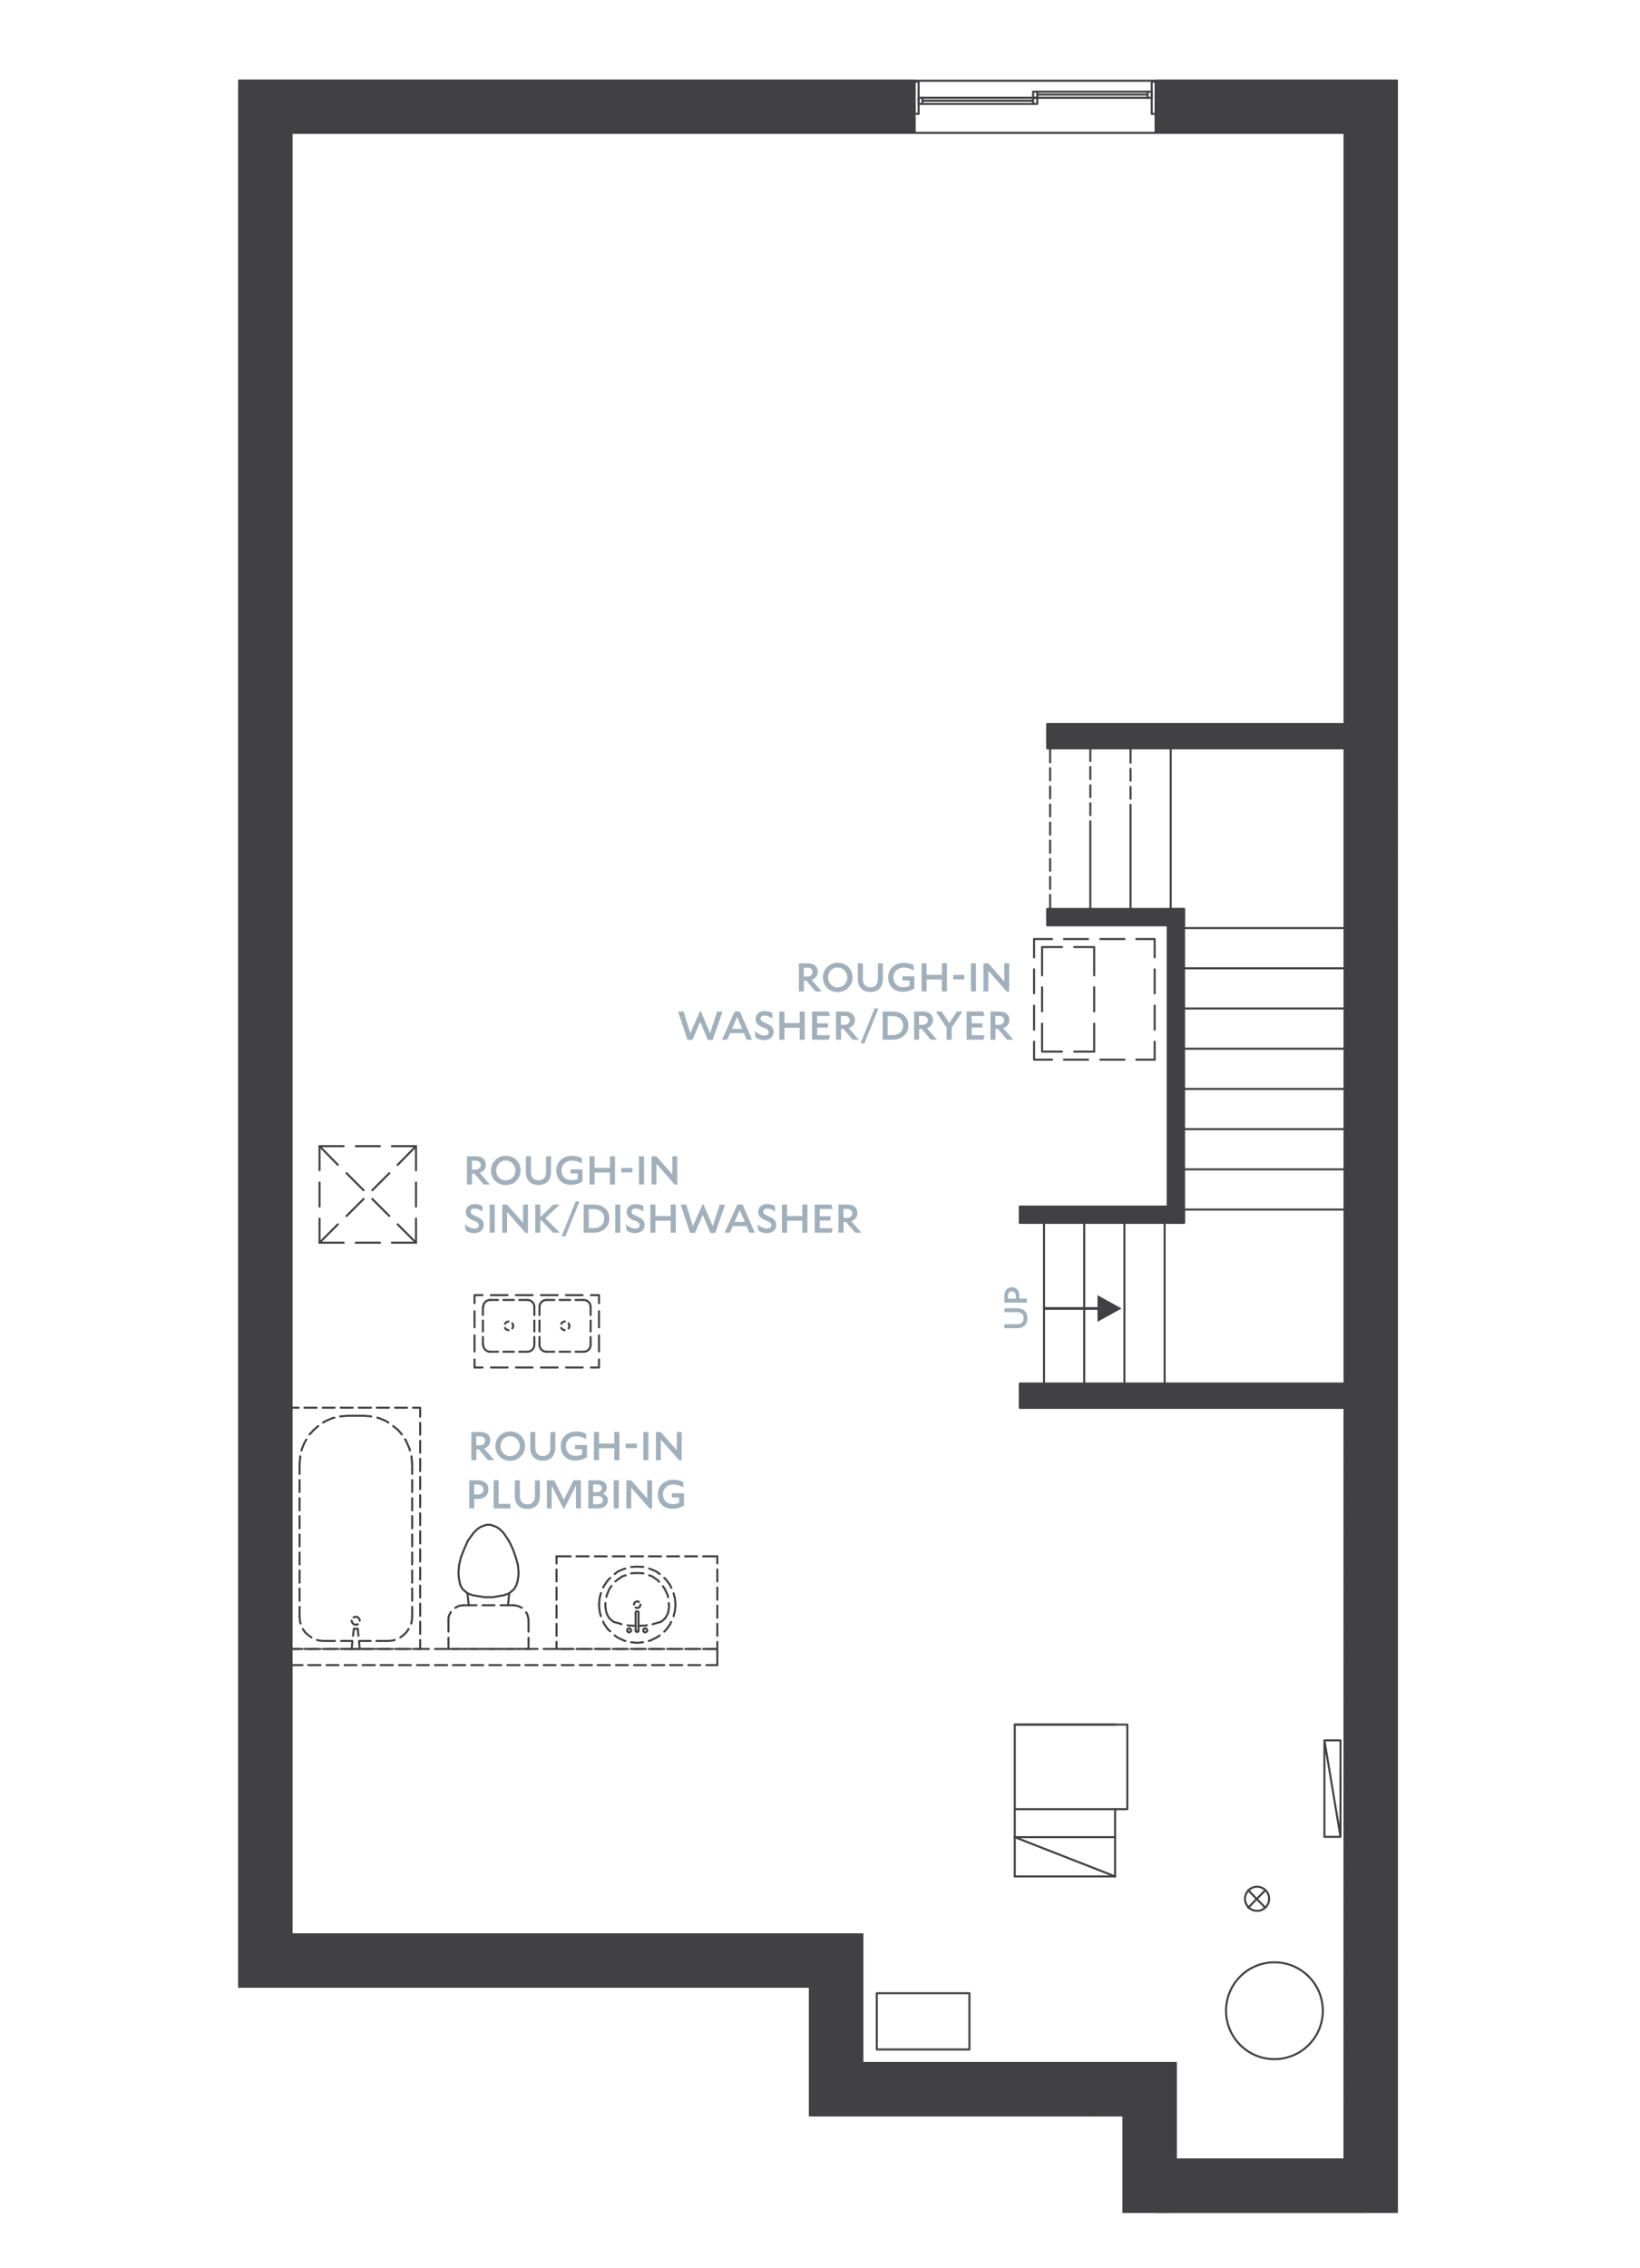 <?xml version="1.0" encoding="UTF-8"?><svg xmlns="http://www.w3.org/2000/svg" viewBox="0 0 306 423"><defs><style>.uuid-c477e34b-c3aa-451c-8480-ac638fe4c852,.uuid-8479749a-5dd4-4cf4-b876-e653004ec701,.uuid-f877e9aa-7370-4e6d-8a3c-2986e22027b8,.uuid-20e2570b-7dc4-45a9-8a0a-5359a94dc64c,.uuid-31bde340-3341-4d21-b837-84ac98daf6f4,.uuid-d9378568-2c89-47f4-a0ca-eb0b723ad677,.uuid-a929f72d-fbb6-4b9a-be1c-5df1059773b4,.uuid-9d1f82b1-2f75-4049-9cac-24784438ec09,.uuid-31b808e4-71b2-4ae2-90a2-bd4b8d20f6a7,.uuid-fbfcac71-5c2d-44ac-9ee5-879a70b36136,.uuid-2237e5e0-6736-409e-9ff6-89c13aa8afda{stroke:#414042;stroke-linecap:round;stroke-linejoin:round;stroke-width:.38px;}.uuid-c477e34b-c3aa-451c-8480-ac638fe4c852,.uuid-0d72af4b-7f4a-4913-a011-23d3e2b5a7b3{fill:#414042;}.uuid-8479749a-5dd4-4cf4-b876-e653004ec701{stroke-dasharray:2.02;}.uuid-8479749a-5dd4-4cf4-b876-e653004ec701,.uuid-f877e9aa-7370-4e6d-8a3c-2986e22027b8,.uuid-20e2570b-7dc4-45a9-8a0a-5359a94dc64c,.uuid-31bde340-3341-4d21-b837-84ac98daf6f4,.uuid-d9378568-2c89-47f4-a0ca-eb0b723ad677,.uuid-a929f72d-fbb6-4b9a-be1c-5df1059773b4,.uuid-9d1f82b1-2f75-4049-9cac-24784438ec09,.uuid-31b808e4-71b2-4ae2-90a2-bd4b8d20f6a7,.uuid-fbfcac71-5c2d-44ac-9ee5-879a70b36136,.uuid-2237e5e0-6736-409e-9ff6-89c13aa8afda{fill:none;}.uuid-f877e9aa-7370-4e6d-8a3c-2986e22027b8{stroke-dasharray:2.02;}.uuid-20e2570b-7dc4-45a9-8a0a-5359a94dc64c{stroke-dasharray:2.02;}.uuid-31bde340-3341-4d21-b837-84ac98daf6f4{stroke-dasharray:2.02;}.uuid-d9378568-2c89-47f4-a0ca-eb0b723ad677{stroke-dasharray:2.04 1.02;}.uuid-a929f72d-fbb6-4b9a-be1c-5df1059773b4{stroke-dasharray:3.11 1.56;}.uuid-9d1f82b1-2f75-4049-9cac-24784438ec09{stroke-dasharray:.81 .81;}.uuid-72249a6e-e9d0-410b-89d2-19f344d20ec8{fill:#a2b0bc;}.uuid-31b808e4-71b2-4ae2-90a2-bd4b8d20f6a7{stroke-dasharray:3 1.5;}.uuid-2237e5e0-6736-409e-9ff6-89c13aa8afda{stroke-dasharray:1.98 .99;}</style></defs><g id="uuid-6b32c270-43d7-4c91-ad7d-312bed3a92cd"><path class="uuid-0d72af4b-7f4a-4913-a011-23d3e2b5a7b3" d="M157.9,363.78l-103.5-3h106.5l-3,3ZM51.4,363.78h106.5l-103.5-3-3,3Z"/><path class="uuid-fbfcac71-5c2d-44ac-9ee5-879a70b36136" d="M157.9,363.78l-103.5-3h106.5l-3,3ZM51.4,363.78h106.5l-103.5-3-3,3Z"/><line class="uuid-fbfcac71-5c2d-44ac-9ee5-879a70b36136" x1="160.9" y1="360.78" x2="54.4" y2="360.78"/><line class="uuid-fbfcac71-5c2d-44ac-9ee5-879a70b36136" x1="51.4" y1="363.78" x2="157.9" y2="363.78"/><path class="uuid-0d72af4b-7f4a-4913-a011-23d3e2b5a7b3" d="M151.12,370.56l-102-2.04h104.04l-2.04,2.04ZM50.62,370.56h100.5l-102-2.04,1.5,2.04Z"/><path class="uuid-fbfcac71-5c2d-44ac-9ee5-879a70b36136" d="M151.12,370.56l-102-2.04h104.04l-2.04,2.04ZM50.62,370.56h100.5l-102-2.04,1.5,2.04Z"/><path class="uuid-0d72af4b-7f4a-4913-a011-23d3e2b5a7b3" d="M153.16,368.52l-102.54-3.96h106.5l-3.96,3.96ZM49.12,368.52h104.04l-102.54-3.96-1.5,3.96Z"/><path class="uuid-fbfcac71-5c2d-44ac-9ee5-879a70b36136" d="M153.16,368.52l-102.54-3.96h106.5l-3.96,3.96ZM49.12,368.52h104.04l-102.54-3.96-1.5,3.96Z"/><line class="uuid-fbfcac71-5c2d-44ac-9ee5-879a70b36136" x1="157.12" y1="364.56" x2="50.62" y2="364.56"/><line class="uuid-fbfcac71-5c2d-44ac-9ee5-879a70b36136" x1="50.62" y1="370.56" x2="151.12" y2="370.56"/><path class="uuid-0d72af4b-7f4a-4913-a011-23d3e2b5a7b3" d="M157.9,387.78l3-27v24l-3,3ZM157.9,363.78v24l3-27-3,3Z"/><path class="uuid-fbfcac71-5c2d-44ac-9ee5-879a70b36136" d="M157.9,387.78l3-27v24l-3,3ZM157.9,363.78v24l3-27-3,3Z"/><line class="uuid-fbfcac71-5c2d-44ac-9ee5-879a70b36136" x1="160.9" y1="384.78" x2="160.9" y2="360.78"/><line class="uuid-fbfcac71-5c2d-44ac-9ee5-879a70b36136" x1="157.9" y1="363.78" x2="157.9" y2="387.78"/><path class="uuid-0d72af4b-7f4a-4913-a011-23d3e2b5a7b3" d="M151.12,394.56l6-30v24l-6,6ZM151.12,370.56v24l6-30-6,6Z"/><path class="uuid-fbfcac71-5c2d-44ac-9ee5-879a70b36136" d="M151.12,394.56l6-30v24l-6,6ZM151.12,370.56v24l6-30-6,6Z"/><line class="uuid-fbfcac71-5c2d-44ac-9ee5-879a70b36136" x1="157.12" y1="388.56" x2="157.12" y2="364.56"/><line class="uuid-fbfcac71-5c2d-44ac-9ee5-879a70b36136" x1="151.12" y1="370.56" x2="151.12" y2="394.56"/><path class="uuid-0d72af4b-7f4a-4913-a011-23d3e2b5a7b3" d="M216.4,387.78l-55.5-3h58.5l-3,3ZM157.9,387.78h58.5l-55.5-3-3,3Z"/><path class="uuid-fbfcac71-5c2d-44ac-9ee5-879a70b36136" d="M216.4,387.78l-55.5-3h58.5l-3,3ZM157.9,387.78h58.5l-55.5-3-3,3Z"/><line class="uuid-fbfcac71-5c2d-44ac-9ee5-879a70b36136" x1="219.4" y1="384.78" x2="160.9" y2="384.78"/><line class="uuid-fbfcac71-5c2d-44ac-9ee5-879a70b36136" x1="157.9" y1="387.78" x2="216.4" y2="387.78"/><path class="uuid-0d72af4b-7f4a-4913-a011-23d3e2b5a7b3" d="M209.62,394.56l-52.5-6h58.5l-6,6ZM151.12,394.56h58.5l-52.5-6-6,6Z"/><path class="uuid-fbfcac71-5c2d-44ac-9ee5-879a70b36136" d="M209.62,394.56l-52.5-6h58.5l-6,6ZM151.12,394.56h58.5l-52.5-6-6,6Z"/><line class="uuid-fbfcac71-5c2d-44ac-9ee5-879a70b36136" x1="215.62" y1="388.56" x2="157.12" y2="388.56"/><line class="uuid-fbfcac71-5c2d-44ac-9ee5-879a70b36136" x1="151.12" y1="394.56" x2="209.62" y2="394.56"/><path class="uuid-0d72af4b-7f4a-4913-a011-23d3e2b5a7b3" d="M253.9,405.78l-34.5-3h31.5l3,3ZM216.4,405.78h37.5l-34.5-3-3,3Z"/><path class="uuid-fbfcac71-5c2d-44ac-9ee5-879a70b36136" d="M253.9,405.78l-34.5-3h31.5l3,3ZM216.4,405.78h37.5l-34.5-3-3,3Z"/><path class="uuid-0d72af4b-7f4a-4913-a011-23d3e2b5a7b3" d="M219.4,402.78h0l-3,3,3-3ZM216.4,405.78l3-3-3,3Z"/><path class="uuid-fbfcac71-5c2d-44ac-9ee5-879a70b36136" d="M219.4,402.78h0l-3,3,3-3ZM216.4,405.78l3-3-3,3Z"/><line class="uuid-fbfcac71-5c2d-44ac-9ee5-879a70b36136" x1="250.9" y1="402.78" x2="219.4" y2="402.78"/><line class="uuid-fbfcac71-5c2d-44ac-9ee5-879a70b36136" x1="216.4" y1="405.78" x2="253.9" y2="405.78"/><path class="uuid-0d72af4b-7f4a-4913-a011-23d3e2b5a7b3" d="M254.62,412.56l-40.98-1.5h42.12l-1.14,1.5ZM215.62,412.56h39l-40.98-1.5,1.98,1.5Z"/><path class="uuid-fbfcac71-5c2d-44ac-9ee5-879a70b36136" d="M254.62,412.56l-40.98-1.5h42.12l-1.14,1.5ZM215.62,412.56h39l-40.98-1.5,1.98,1.5Z"/><path class="uuid-0d72af4b-7f4a-4913-a011-23d3e2b5a7b3" d="M255.76,411.06l-41.88-.54h42.24l-.36.54ZM213.64,411.06h42.12l-41.88-.54-.24.54Z"/><path class="uuid-fbfcac71-5c2d-44ac-9ee5-879a70b36136" d="M255.76,411.06l-41.88-.54h42.24l-.36.54ZM213.64,411.06h42.12l-41.88-.54-.24.54Z"/><path class="uuid-0d72af4b-7f4a-4913-a011-23d3e2b5a7b3" d="M256.12,410.52l-40.5-3.96h39l1.5,3.96ZM213.88,410.52h42.24l-40.5-3.96-1.74,3.96Z"/><path class="uuid-fbfcac71-5c2d-44ac-9ee5-879a70b36136" d="M256.12,410.52l-40.5-3.96h39l1.5,3.96ZM213.88,410.52h42.24l-40.5-3.96-1.74,3.96Z"/><path class="uuid-0d72af4b-7f4a-4913-a011-23d3e2b5a7b3" d="M209.62,412.56l1.5-1.5h2.52l-4.02,1.5ZM211.12,411.06l-1.5,1.5,1.5-1.5Z"/><path class="uuid-fbfcac71-5c2d-44ac-9ee5-879a70b36136" d="M209.62,412.56l1.5-1.5h2.52l-4.02,1.5ZM211.12,411.06l-1.5,1.5,1.5-1.5Z"/><path class="uuid-0d72af4b-7f4a-4913-a011-23d3e2b5a7b3" d="M215.62,406.56l-1.98,4.5h-2.52l4.5-4.5ZM215.62,406.56h0l-1.98,4.5,1.98-4.5Z"/><path class="uuid-fbfcac71-5c2d-44ac-9ee5-879a70b36136" d="M215.62,406.56l-1.98,4.5h-2.52l4.5-4.5ZM215.62,406.56h0l-1.98,4.5,1.98-4.5Z"/><line class="uuid-fbfcac71-5c2d-44ac-9ee5-879a70b36136" x1="254.62" y1="406.56" x2="215.62" y2="406.56"/><line class="uuid-fbfcac71-5c2d-44ac-9ee5-879a70b36136" x1="215.62" y1="412.56" x2="254.62" y2="412.56"/><path class="uuid-0d72af4b-7f4a-4913-a011-23d3e2b5a7b3" d="M253.9,258.06l-2.4,145.38v-143.88l2.4-1.5ZM253.9,405.78v-147.72l-2.4,145.38,2.4,2.34Z"/><path class="uuid-fbfcac71-5c2d-44ac-9ee5-879a70b36136" d="M253.9,258.06l-2.4,145.38v-143.88l2.4-1.5ZM253.9,405.78v-147.72l-2.4,145.38,2.4,2.34Z"/><path class="uuid-0d72af4b-7f4a-4913-a011-23d3e2b5a7b3" d="M251.5,259.56l-.6,143.22v-140.22l.6-3ZM251.5,403.44v-143.88l-.6,143.22.6.66Z"/><path class="uuid-fbfcac71-5c2d-44ac-9ee5-879a70b36136" d="M251.5,259.56l-.6,143.22v-140.22l.6-3ZM251.5,403.44v-143.88l-.6,143.22.6.66Z"/><path class="uuid-0d72af4b-7f4a-4913-a011-23d3e2b5a7b3" d="M253.9,21.78l-2.4,116.28V24.18l2.4-2.4ZM253.9,139.56V21.78l-2.4,116.28,2.4,1.5Z"/><path class="uuid-fbfcac71-5c2d-44ac-9ee5-879a70b36136" d="M253.9,21.78l-2.4,116.28V24.18l2.4-2.4ZM253.9,139.56V21.78l-2.4,116.28,2.4,1.5Z"/><path class="uuid-0d72af4b-7f4a-4913-a011-23d3e2b5a7b3" d="M251.5,24.18l-.6,110.88V24.78l.6-.6ZM251.5,138.06V24.18l-.6,110.88.6,3Z"/><path class="uuid-fbfcac71-5c2d-44ac-9ee5-879a70b36136" d="M251.5,24.18l-.6,110.88V24.78l.6-.6ZM251.5,138.06V24.18l-.6,110.88.6,3Z"/><path class="uuid-0d72af4b-7f4a-4913-a011-23d3e2b5a7b3" d="M253.9,139.56l-2.4,120v-121.5l2.4,1.5ZM253.9,258.06v-118.5l-2.4,120,2.4-1.5Z"/><path class="uuid-fbfcac71-5c2d-44ac-9ee5-879a70b36136" d="M253.9,139.56l-2.4,120v-121.5l2.4,1.5ZM253.9,258.06v-118.5l-2.4,120,2.4-1.5Z"/><path class="uuid-0d72af4b-7f4a-4913-a011-23d3e2b5a7b3" d="M251.5,138.06l-.6,120v-118.5l.6-1.5ZM251.5,259.56v-121.5l-.6,120,.6,1.5Z"/><path class="uuid-fbfcac71-5c2d-44ac-9ee5-879a70b36136" d="M251.5,138.06l-.6,120v-118.5l.6-1.5ZM251.5,259.56v-121.5l-.6,120,.6,1.5Z"/><line class="uuid-fbfcac71-5c2d-44ac-9ee5-879a70b36136" x1="250.9" y1="139.56" x2="250.9" y2="258.06"/><line class="uuid-fbfcac71-5c2d-44ac-9ee5-879a70b36136" x1="253.9" y1="258.06" x2="253.9" y2="139.56"/><line class="uuid-fbfcac71-5c2d-44ac-9ee5-879a70b36136" x1="250.9" y1="24.78" x2="250.9" y2="135.06"/><line class="uuid-fbfcac71-5c2d-44ac-9ee5-879a70b36136" x1="253.9" y1="139.56" x2="253.9" y2="21.78"/><line class="uuid-fbfcac71-5c2d-44ac-9ee5-879a70b36136" x1="250.9" y1="262.56" x2="250.9" y2="402.78"/><line class="uuid-fbfcac71-5c2d-44ac-9ee5-879a70b36136" x1="253.9" y1="405.78" x2="253.9" y2="258.06"/><path class="uuid-0d72af4b-7f4a-4913-a011-23d3e2b5a7b3" d="M260.62,258.06l-4.5,152.46v-152.46h4.5ZM260.62,412.56v-154.5l-4.5,152.46,4.5,2.04Z"/><path class="uuid-fbfcac71-5c2d-44ac-9ee5-879a70b36136" d="M260.62,258.06l-4.5,152.46v-152.46h4.5ZM260.62,412.56v-154.5l-4.5,152.46,4.5,2.04Z"/><path class="uuid-0d72af4b-7f4a-4913-a011-23d3e2b5a7b3" d="M256.12,258.06l-1.5,148.5v-148.5h1.5ZM256.12,410.52v-152.46l-1.5,148.5,1.5,3.96Z"/><path class="uuid-fbfcac71-5c2d-44ac-9ee5-879a70b36136" d="M256.12,258.06l-1.5,148.5v-148.5h1.5ZM256.12,410.52v-152.46l-1.5,148.5,1.5,3.96Z"/><path class="uuid-0d72af4b-7f4a-4913-a011-23d3e2b5a7b3" d="M260.62,15.06l-6,124.5V21.06l6-6ZM260.62,139.56V15.06l-6,124.5h6Z"/><path class="uuid-fbfcac71-5c2d-44ac-9ee5-879a70b36136" d="M260.62,15.06l-6,124.5V21.06l6-6ZM260.62,139.56V15.06l-6,124.5h6Z"/><path class="uuid-0d72af4b-7f4a-4913-a011-23d3e2b5a7b3" d="M260.62,139.56l-6,118.5v-118.5h6ZM260.62,258.06v-118.5l-6,118.5h6Z"/><path class="uuid-fbfcac71-5c2d-44ac-9ee5-879a70b36136" d="M260.62,139.56l-6,118.5v-118.5h6ZM260.62,258.06v-118.5l-6,118.5h6Z"/><line class="uuid-fbfcac71-5c2d-44ac-9ee5-879a70b36136" x1="254.62" y1="139.56" x2="254.62" y2="258.06"/><line class="uuid-fbfcac71-5c2d-44ac-9ee5-879a70b36136" x1="260.62" y1="258.06" x2="260.62" y2="139.56"/><line class="uuid-fbfcac71-5c2d-44ac-9ee5-879a70b36136" x1="254.62" y1="21.06" x2="254.62" y2="139.56"/><line class="uuid-fbfcac71-5c2d-44ac-9ee5-879a70b36136" x1="260.62" y1="139.56" x2="260.62" y2="15.06"/><line class="uuid-fbfcac71-5c2d-44ac-9ee5-879a70b36136" x1="254.62" y1="258.06" x2="254.62" y2="406.56"/><line class="uuid-fbfcac71-5c2d-44ac-9ee5-879a70b36136" x1="260.62" y1="412.56" x2="260.62" y2="258.06"/><line class="uuid-fbfcac71-5c2d-44ac-9ee5-879a70b36136" x1="250.12" y1="330.06" x2="250.12" y2="334.56"/><line class="uuid-fbfcac71-5c2d-44ac-9ee5-879a70b36136" x1="250.12" y1="336.78" x2="250.12" y2="341.28"/><path class="uuid-0d72af4b-7f4a-4913-a011-23d3e2b5a7b3" d="M51.4,21.78l119.22,3H54.4l-3-3ZM170.62,21.78H51.4l119.22,3v-3Z"/><path class="uuid-fbfcac71-5c2d-44ac-9ee5-879a70b36136" d="M51.4,21.78l119.22,3H54.4l-3-3ZM170.62,21.78H51.4l119.22,3v-3Z"/><path class="uuid-0d72af4b-7f4a-4913-a011-23d3e2b5a7b3" d="M215.62,21.78l35.28,3h-35.28v-3ZM253.9,21.78h-38.28l35.28,3,3-3Z"/><path class="uuid-fbfcac71-5c2d-44ac-9ee5-879a70b36136" d="M215.62,21.78l35.28,3h-35.28v-3ZM253.9,21.78h-38.28l35.28,3,3-3Z"/><polyline class="uuid-fbfcac71-5c2d-44ac-9ee5-879a70b36136" points="253.9 21.78 215.62 21.78 215.62 24.78 250.9 24.78"/><polyline class="uuid-fbfcac71-5c2d-44ac-9ee5-879a70b36136" points="54.4 24.78 170.62 24.78 170.62 21.78 51.4 21.78"/><path class="uuid-0d72af4b-7f4a-4913-a011-23d3e2b5a7b3" d="M44.62,15.06l126,6H50.62l-6-6ZM170.62,15.06H44.62l126,6v-6Z"/><path class="uuid-fbfcac71-5c2d-44ac-9ee5-879a70b36136" d="M44.62,15.06l126,6H50.62l-6-6ZM170.62,15.06H44.62l126,6v-6Z"/><path class="uuid-0d72af4b-7f4a-4913-a011-23d3e2b5a7b3" d="M215.62,15.06l39,6h-39v-6ZM260.62,15.06h-45l39,6,6-6Z"/><path class="uuid-fbfcac71-5c2d-44ac-9ee5-879a70b36136" d="M215.62,15.06l39,6h-39v-6ZM260.62,15.06h-45l39,6,6-6Z"/><polyline class="uuid-fbfcac71-5c2d-44ac-9ee5-879a70b36136" points="260.62 15.06 215.62 15.06 215.62 21.06 254.62 21.06"/><polyline class="uuid-fbfcac71-5c2d-44ac-9ee5-879a70b36136" points="50.62 21.06 170.62 21.06 170.62 15.06 44.62 15.06"/><path class="uuid-0d72af4b-7f4a-4913-a011-23d3e2b5a7b3" d="M51.4,363.78l3-339v336l-3,3ZM51.4,21.78v342l3-339-3-3Z"/><path class="uuid-fbfcac71-5c2d-44ac-9ee5-879a70b36136" d="M51.4,363.78l3-339v336l-3,3ZM51.4,21.78v342l3-339-3-3Z"/><line class="uuid-fbfcac71-5c2d-44ac-9ee5-879a70b36136" x1="54.4" y1="360.78" x2="54.4" y2="24.78"/><line class="uuid-fbfcac71-5c2d-44ac-9ee5-879a70b36136" x1="51.4" y1="21.78" x2="51.4" y2="363.78"/><path class="uuid-0d72af4b-7f4a-4913-a011-23d3e2b5a7b3" d="M44.62,370.56L49.12,19.56v348.96l-4.5,2.04ZM44.62,15.06v355.5L49.12,19.56l-4.5-4.5Z"/><path class="uuid-fbfcac71-5c2d-44ac-9ee5-879a70b36136" d="M44.62,370.56L49.12,19.56v348.96l-4.5,2.04ZM44.62,15.06v355.5L49.12,19.56l-4.5-4.5Z"/><path class="uuid-0d72af4b-7f4a-4913-a011-23d3e2b5a7b3" d="M49.12,368.52l1.5-347.46v343.5l-1.5,3.96ZM49.12,19.56v348.96l1.5-347.46-1.5-1.5Z"/><path class="uuid-fbfcac71-5c2d-44ac-9ee5-879a70b36136" d="M49.12,368.52l1.5-347.46v343.5l-1.5,3.96ZM49.12,19.56v348.96l1.5-347.46-1.5-1.5Z"/><line class="uuid-fbfcac71-5c2d-44ac-9ee5-879a70b36136" x1="50.62" y1="364.56" x2="50.62" y2="21.06"/><line class="uuid-fbfcac71-5c2d-44ac-9ee5-879a70b36136" x1="44.62" y1="15.06" x2="44.62" y2="370.56"/><path class="uuid-0d72af4b-7f4a-4913-a011-23d3e2b5a7b3" d="M190.3,258.06l61.2,1.5h-61.2v-1.5ZM250.9,258.06h-60.6l61.2,1.5-.6-1.5Z"/><path class="uuid-fbfcac71-5c2d-44ac-9ee5-879a70b36136" d="M190.3,258.06l61.2,1.5h-61.2v-1.5ZM250.9,258.06h-60.6l61.2,1.5-.6-1.5Z"/><path class="uuid-0d72af4b-7f4a-4913-a011-23d3e2b5a7b3" d="M190.3,259.56l60.6,3h-60.6v-3ZM251.5,259.56h-61.2l60.6,3,.6-3Z"/><path class="uuid-fbfcac71-5c2d-44ac-9ee5-879a70b36136" d="M190.3,259.56l60.6,3h-60.6v-3ZM251.5,259.56h-61.2l60.6,3,.6-3Z"/><polyline class="uuid-fbfcac71-5c2d-44ac-9ee5-879a70b36136" points="250.9 258.06 190.3 258.06 190.3 262.56 250.9 262.56"/><path class="uuid-0d72af4b-7f4a-4913-a011-23d3e2b5a7b3" d="M250.9,139.56l-55.5-1.5h56.1l-.6,1.5ZM195.4,139.56h55.5l-55.5-1.5v1.5Z"/><path class="uuid-fbfcac71-5c2d-44ac-9ee5-879a70b36136" d="M250.9,139.56l-55.5-1.5h56.1l-.6,1.5ZM195.4,139.56h55.5l-55.5-1.5v1.5Z"/><path class="uuid-0d72af4b-7f4a-4913-a011-23d3e2b5a7b3" d="M251.5,138.06l-56.1-3h55.5l.6,3ZM195.4,138.06h56.1l-56.1-3v3Z"/><path class="uuid-fbfcac71-5c2d-44ac-9ee5-879a70b36136" d="M251.5,138.06l-56.1-3h55.5l.6,3ZM195.4,138.06h56.1l-56.1-3v3Z"/><polyline class="uuid-fbfcac71-5c2d-44ac-9ee5-879a70b36136" points="250.9 135.06 195.4 135.06 195.4 139.56 250.9 139.56"/><path class="uuid-0d72af4b-7f4a-4913-a011-23d3e2b5a7b3" d="M217.9,172.56l-22.5-3h25.5l-3,3ZM195.4,172.56h22.5l-22.5-3v3Z"/><path class="uuid-fbfcac71-5c2d-44ac-9ee5-879a70b36136" d="M217.9,172.56l-22.5-3h25.5l-3,3ZM195.4,172.56h22.5l-22.5-3v3Z"/><polyline class="uuid-fbfcac71-5c2d-44ac-9ee5-879a70b36136" points="220.9 169.56 195.4 169.56 195.4 172.56 217.9 172.56"/><line class="uuid-fbfcac71-5c2d-44ac-9ee5-879a70b36136" x1="217.3" y1="258.06" x2="217.3" y2="228.06"/><line class="uuid-fbfcac71-5c2d-44ac-9ee5-879a70b36136" x1="218.44" y1="169.56" x2="218.44" y2="139.56"/><line class="uuid-fbfcac71-5c2d-44ac-9ee5-879a70b36136" x1="209.8" y1="258.06" x2="209.8" y2="228.06"/><polyline class="uuid-fbfcac71-5c2d-44ac-9ee5-879a70b36136" points="210.94 169.56 210.94 152.82 210.94 150.12"/><line class="uuid-fbfcac71-5c2d-44ac-9ee5-879a70b36136" x1="210.94" y1="148.98" x2="210.94" y2="146.76"/><line class="uuid-fbfcac71-5c2d-44ac-9ee5-879a70b36136" x1="210.94" y1="145.62" x2="210.94" y2="143.4"/><line class="uuid-fbfcac71-5c2d-44ac-9ee5-879a70b36136" x1="210.94" y1="142.26" x2="210.94" y2="139.56"/><line class="uuid-fbfcac71-5c2d-44ac-9ee5-879a70b36136" x1="202.3" y1="258.06" x2="202.3" y2="228.06"/><polyline class="uuid-fbfcac71-5c2d-44ac-9ee5-879a70b36136" points="203.44 169.56 203.44 155.58 203.44 153.18"/><line class="uuid-fbfcac71-5c2d-44ac-9ee5-879a70b36136" x1="203.44" y1="152.04" x2="203.44" y2="149.82"/><line class="uuid-fbfcac71-5c2d-44ac-9ee5-879a70b36136" x1="203.44" y1="148.68" x2="203.44" y2="146.46"/><line class="uuid-fbfcac71-5c2d-44ac-9ee5-879a70b36136" x1="203.44" y1="145.32" x2="203.44" y2="143.04"/><line class="uuid-fbfcac71-5c2d-44ac-9ee5-879a70b36136" x1="203.44" y1="141.96" x2="203.44" y2="139.56"/><line class="uuid-fbfcac71-5c2d-44ac-9ee5-879a70b36136" x1="195.94" y1="169.56" x2="195.94" y2="166.92"/><line class="uuid-fbfcac71-5c2d-44ac-9ee5-879a70b36136" x1="195.94" y1="165.78" x2="195.94" y2="163.56"/><line class="uuid-fbfcac71-5c2d-44ac-9ee5-879a70b36136" x1="195.94" y1="162.42" x2="195.94" y2="160.2"/><line class="uuid-fbfcac71-5c2d-44ac-9ee5-879a70b36136" x1="195.94" y1="159.06" x2="195.94" y2="156.78"/><line class="uuid-fbfcac71-5c2d-44ac-9ee5-879a70b36136" x1="195.94" y1="155.7" x2="195.94" y2="153.42"/><line class="uuid-fbfcac71-5c2d-44ac-9ee5-879a70b36136" x1="195.94" y1="152.28" x2="195.94" y2="150.06"/><line class="uuid-fbfcac71-5c2d-44ac-9ee5-879a70b36136" x1="195.94" y1="148.92" x2="195.94" y2="146.7"/><line class="uuid-fbfcac71-5c2d-44ac-9ee5-879a70b36136" x1="195.94" y1="145.56" x2="195.94" y2="143.28"/><line class="uuid-fbfcac71-5c2d-44ac-9ee5-879a70b36136" x1="195.94" y1="142.2" x2="195.94" y2="139.56"/><line class="uuid-fbfcac71-5c2d-44ac-9ee5-879a70b36136" x1="220.9" y1="173.1" x2="250.9" y2="173.1"/><line class="uuid-fbfcac71-5c2d-44ac-9ee5-879a70b36136" x1="220.9" y1="180.6" x2="250.9" y2="180.6"/><line class="uuid-fbfcac71-5c2d-44ac-9ee5-879a70b36136" x1="220.9" y1="188.1" x2="250.9" y2="188.1"/><line class="uuid-fbfcac71-5c2d-44ac-9ee5-879a70b36136" x1="220.9" y1="195.6" x2="250.9" y2="195.6"/><line class="uuid-fbfcac71-5c2d-44ac-9ee5-879a70b36136" x1="220.9" y1="203.1" x2="250.9" y2="203.1"/><line class="uuid-fbfcac71-5c2d-44ac-9ee5-879a70b36136" x1="220.9" y1="210.6" x2="250.9" y2="210.6"/><line class="uuid-fbfcac71-5c2d-44ac-9ee5-879a70b36136" x1="220.9" y1="225.6" x2="250.9" y2="225.6"/><path class="uuid-0d72af4b-7f4a-4913-a011-23d3e2b5a7b3" d="M220.9,228.06l-30.6-3h27.6l3,3ZM190.3,228.06h30.6l-30.6-3v3Z"/><path class="uuid-fbfcac71-5c2d-44ac-9ee5-879a70b36136" d="M220.9,228.06l-30.6-3h27.6l3,3ZM190.3,228.06h30.6l-30.6-3v3Z"/><polyline class="uuid-fbfcac71-5c2d-44ac-9ee5-879a70b36136" points="217.9 225.06 190.3 225.06 190.3 228.06 220.9 228.06"/><path class="uuid-0d72af4b-7f4a-4913-a011-23d3e2b5a7b3" d="M220.9,169.56l-3,55.5v-52.5l3-3ZM220.9,228.06v-58.5l-3,55.5,3,3Z"/><path class="uuid-fbfcac71-5c2d-44ac-9ee5-879a70b36136" d="M220.9,169.56l-3,55.5v-52.5l3-3ZM220.9,228.06v-58.5l-3,55.5,3,3Z"/><line class="uuid-fbfcac71-5c2d-44ac-9ee5-879a70b36136" x1="217.9" y1="172.56" x2="217.9" y2="225.06"/><line class="uuid-fbfcac71-5c2d-44ac-9ee5-879a70b36136" x1="220.9" y1="228.06" x2="220.9" y2="169.56"/><line class="uuid-fbfcac71-5c2d-44ac-9ee5-879a70b36136" x1="220.9" y1="218.1" x2="250.9" y2="218.1"/><polyline class="uuid-fbfcac71-5c2d-44ac-9ee5-879a70b36136" points="217.9 228.06 220.9 225.06 217.9 225.06 217.9 228.06 220.9 228.06 220.9 225.06"/><line class="uuid-fbfcac71-5c2d-44ac-9ee5-879a70b36136" x1="217.9" y1="225.06" x2="220.9" y2="228.06"/><polyline class="uuid-fbfcac71-5c2d-44ac-9ee5-879a70b36136" points="217.9 169.56 220.9 172.56 217.9 172.56 217.9 169.56 220.9 169.56 220.9 172.56"/><line class="uuid-fbfcac71-5c2d-44ac-9ee5-879a70b36136" x1="217.9" y1="172.56" x2="220.9" y2="169.56"/><line class="uuid-fbfcac71-5c2d-44ac-9ee5-879a70b36136" x1="254.62" y1="265.14" x2="257.2" y2="262.56"/><line class="uuid-fbfcac71-5c2d-44ac-9ee5-879a70b36136" x1="254.62" y1="267.78" x2="259.84" y2="262.56"/><line class="uuid-fbfcac71-5c2d-44ac-9ee5-879a70b36136" x1="254.62" y1="270.42" x2="260.62" y2="264.42"/><line class="uuid-fbfcac71-5c2d-44ac-9ee5-879a70b36136" x1="254.62" y1="273.06" x2="260.62" y2="267.06"/><line class="uuid-fbfcac71-5c2d-44ac-9ee5-879a70b36136" x1="254.62" y1="275.7" x2="260.62" y2="269.7"/><line class="uuid-fbfcac71-5c2d-44ac-9ee5-879a70b36136" x1="254.62" y1="278.4" x2="260.62" y2="272.4"/><line class="uuid-fbfcac71-5c2d-44ac-9ee5-879a70b36136" x1="254.62" y1="281.04" x2="260.62" y2="275.04"/><line class="uuid-fbfcac71-5c2d-44ac-9ee5-879a70b36136" x1="254.62" y1="283.68" x2="260.62" y2="277.68"/><line class="uuid-fbfcac71-5c2d-44ac-9ee5-879a70b36136" x1="254.62" y1="286.32" x2="260.62" y2="280.32"/><line class="uuid-fbfcac71-5c2d-44ac-9ee5-879a70b36136" x1="254.62" y1="288.96" x2="260.62" y2="282.96"/><line class="uuid-fbfcac71-5c2d-44ac-9ee5-879a70b36136" x1="254.62" y1="291.66" x2="260.62" y2="285.66"/><line class="uuid-fbfcac71-5c2d-44ac-9ee5-879a70b36136" x1="254.62" y1="294.3" x2="260.62" y2="288.3"/><line class="uuid-fbfcac71-5c2d-44ac-9ee5-879a70b36136" x1="254.62" y1="296.94" x2="260.62" y2="290.94"/><line class="uuid-fbfcac71-5c2d-44ac-9ee5-879a70b36136" x1="254.62" y1="299.58" x2="260.62" y2="293.58"/><line class="uuid-fbfcac71-5c2d-44ac-9ee5-879a70b36136" x1="254.62" y1="302.22" x2="260.62" y2="296.22"/><line class="uuid-fbfcac71-5c2d-44ac-9ee5-879a70b36136" x1="254.62" y1="304.86" x2="260.62" y2="298.86"/><line class="uuid-fbfcac71-5c2d-44ac-9ee5-879a70b36136" x1="254.62" y1="307.56" x2="260.62" y2="301.56"/><line class="uuid-fbfcac71-5c2d-44ac-9ee5-879a70b36136" x1="254.62" y1="310.2" x2="260.62" y2="304.2"/><line class="uuid-fbfcac71-5c2d-44ac-9ee5-879a70b36136" x1="254.62" y1="312.84" x2="260.62" y2="306.84"/><line class="uuid-fbfcac71-5c2d-44ac-9ee5-879a70b36136" x1="254.62" y1="315.48" x2="260.62" y2="309.48"/><line class="uuid-fbfcac71-5c2d-44ac-9ee5-879a70b36136" x1="254.62" y1="318.12" x2="260.62" y2="312.12"/><line class="uuid-fbfcac71-5c2d-44ac-9ee5-879a70b36136" x1="254.62" y1="320.82" x2="260.62" y2="314.82"/><line class="uuid-fbfcac71-5c2d-44ac-9ee5-879a70b36136" x1="254.62" y1="323.46" x2="260.62" y2="317.46"/><line class="uuid-fbfcac71-5c2d-44ac-9ee5-879a70b36136" x1="254.62" y1="326.1" x2="260.62" y2="320.1"/><line class="uuid-fbfcac71-5c2d-44ac-9ee5-879a70b36136" x1="254.62" y1="328.74" x2="260.62" y2="322.74"/><line class="uuid-fbfcac71-5c2d-44ac-9ee5-879a70b36136" x1="254.62" y1="331.38" x2="260.62" y2="325.38"/><line class="uuid-fbfcac71-5c2d-44ac-9ee5-879a70b36136" x1="254.62" y1="334.08" x2="260.62" y2="328.08"/><line class="uuid-fbfcac71-5c2d-44ac-9ee5-879a70b36136" x1="254.62" y1="336.72" x2="260.62" y2="330.72"/><line class="uuid-fbfcac71-5c2d-44ac-9ee5-879a70b36136" x1="254.62" y1="339.36" x2="260.62" y2="333.36"/><line class="uuid-fbfcac71-5c2d-44ac-9ee5-879a70b36136" x1="254.62" y1="342" x2="260.62" y2="336"/><line class="uuid-fbfcac71-5c2d-44ac-9ee5-879a70b36136" x1="254.62" y1="344.64" x2="260.62" y2="338.64"/><line class="uuid-fbfcac71-5c2d-44ac-9ee5-879a70b36136" x1="254.62" y1="347.34" x2="260.62" y2="341.34"/><line class="uuid-fbfcac71-5c2d-44ac-9ee5-879a70b36136" x1="254.62" y1="349.98" x2="260.62" y2="343.98"/><line class="uuid-fbfcac71-5c2d-44ac-9ee5-879a70b36136" x1="254.62" y1="352.62" x2="260.62" y2="346.62"/><line class="uuid-fbfcac71-5c2d-44ac-9ee5-879a70b36136" x1="254.62" y1="355.26" x2="260.62" y2="349.26"/><line class="uuid-fbfcac71-5c2d-44ac-9ee5-879a70b36136" x1="254.62" y1="357.9" x2="260.62" y2="351.9"/><line class="uuid-fbfcac71-5c2d-44ac-9ee5-879a70b36136" x1="254.62" y1="360.6" x2="260.62" y2="354.6"/><line class="uuid-fbfcac71-5c2d-44ac-9ee5-879a70b36136" x1="254.62" y1="363.24" x2="260.62" y2="357.24"/><line class="uuid-fbfcac71-5c2d-44ac-9ee5-879a70b36136" x1="254.62" y1="365.88" x2="260.62" y2="359.88"/><line class="uuid-fbfcac71-5c2d-44ac-9ee5-879a70b36136" x1="254.62" y1="368.52" x2="260.62" y2="362.52"/><line class="uuid-fbfcac71-5c2d-44ac-9ee5-879a70b36136" x1="254.62" y1="371.16" x2="260.62" y2="365.16"/><line class="uuid-fbfcac71-5c2d-44ac-9ee5-879a70b36136" x1="254.62" y1="373.86" x2="260.62" y2="367.86"/><line class="uuid-fbfcac71-5c2d-44ac-9ee5-879a70b36136" x1="254.62" y1="376.5" x2="260.62" y2="370.5"/><line class="uuid-fbfcac71-5c2d-44ac-9ee5-879a70b36136" x1="254.62" y1="379.14" x2="260.62" y2="373.14"/><line class="uuid-fbfcac71-5c2d-44ac-9ee5-879a70b36136" x1="254.62" y1="381.78" x2="260.62" y2="375.78"/><line class="uuid-fbfcac71-5c2d-44ac-9ee5-879a70b36136" x1="254.62" y1="384.42" x2="260.62" y2="378.42"/><line class="uuid-fbfcac71-5c2d-44ac-9ee5-879a70b36136" x1="254.62" y1="387.06" x2="260.62" y2="381.06"/><line class="uuid-fbfcac71-5c2d-44ac-9ee5-879a70b36136" x1="254.62" y1="389.76" x2="260.62" y2="383.76"/><line class="uuid-fbfcac71-5c2d-44ac-9ee5-879a70b36136" x1="254.62" y1="392.4" x2="260.62" y2="386.4"/><line class="uuid-fbfcac71-5c2d-44ac-9ee5-879a70b36136" x1="254.62" y1="395.04" x2="260.62" y2="389.04"/><line class="uuid-fbfcac71-5c2d-44ac-9ee5-879a70b36136" x1="254.62" y1="397.68" x2="260.62" y2="391.68"/><line class="uuid-fbfcac71-5c2d-44ac-9ee5-879a70b36136" x1="254.62" y1="400.32" x2="260.62" y2="394.32"/><line class="uuid-fbfcac71-5c2d-44ac-9ee5-879a70b36136" x1="254.62" y1="403.02" x2="260.62" y2="397.02"/><line class="uuid-fbfcac71-5c2d-44ac-9ee5-879a70b36136" x1="254.62" y1="405.66" x2="260.62" y2="399.66"/><line class="uuid-fbfcac71-5c2d-44ac-9ee5-879a70b36136" x1="254.62" y1="408.3" x2="260.62" y2="402.3"/><line class="uuid-fbfcac71-5c2d-44ac-9ee5-879a70b36136" x1="254.62" y1="410.94" x2="260.62" y2="404.94"/><polyline class="uuid-fbfcac71-5c2d-44ac-9ee5-879a70b36136" points="260.62 262.56 254.62 262.56 254.62 412.56 260.62 412.56 260.62 262.56"/><line class="uuid-fbfcac71-5c2d-44ac-9ee5-879a70b36136" x1="253.24" y1="405.78" x2="250.9" y2="403.44"/><line class="uuid-fbfcac71-5c2d-44ac-9ee5-879a70b36136" x1="253.9" y1="403.8" x2="250.9" y2="400.8"/><line class="uuid-fbfcac71-5c2d-44ac-9ee5-879a70b36136" x1="253.9" y1="401.16" x2="250.9" y2="398.16"/><line class="uuid-fbfcac71-5c2d-44ac-9ee5-879a70b36136" x1="253.9" y1="398.46" x2="250.9" y2="395.46"/><line class="uuid-fbfcac71-5c2d-44ac-9ee5-879a70b36136" x1="253.9" y1="395.82" x2="250.9" y2="392.82"/><line class="uuid-fbfcac71-5c2d-44ac-9ee5-879a70b36136" x1="253.9" y1="393.18" x2="250.9" y2="390.18"/><line class="uuid-fbfcac71-5c2d-44ac-9ee5-879a70b36136" x1="253.9" y1="390.54" x2="250.9" y2="387.54"/><line class="uuid-fbfcac71-5c2d-44ac-9ee5-879a70b36136" x1="253.9" y1="387.9" x2="250.9" y2="384.9"/><line class="uuid-fbfcac71-5c2d-44ac-9ee5-879a70b36136" x1="253.9" y1="385.2" x2="250.9" y2="382.2"/><line class="uuid-fbfcac71-5c2d-44ac-9ee5-879a70b36136" x1="253.9" y1="382.56" x2="250.9" y2="379.56"/><line class="uuid-fbfcac71-5c2d-44ac-9ee5-879a70b36136" x1="253.9" y1="379.92" x2="250.9" y2="376.92"/><line class="uuid-fbfcac71-5c2d-44ac-9ee5-879a70b36136" x1="253.9" y1="377.28" x2="250.9" y2="374.28"/><line class="uuid-fbfcac71-5c2d-44ac-9ee5-879a70b36136" x1="253.9" y1="374.64" x2="250.9" y2="371.64"/><line class="uuid-fbfcac71-5c2d-44ac-9ee5-879a70b36136" x1="253.9" y1="371.94" x2="250.9" y2="368.94"/><line class="uuid-fbfcac71-5c2d-44ac-9ee5-879a70b36136" x1="253.9" y1="369.3" x2="250.9" y2="366.3"/><line class="uuid-fbfcac71-5c2d-44ac-9ee5-879a70b36136" x1="253.9" y1="366.66" x2="250.9" y2="363.66"/><line class="uuid-fbfcac71-5c2d-44ac-9ee5-879a70b36136" x1="253.9" y1="364.02" x2="250.9" y2="361.02"/><line class="uuid-fbfcac71-5c2d-44ac-9ee5-879a70b36136" x1="253.9" y1="361.38" x2="250.9" y2="358.38"/><line class="uuid-fbfcac71-5c2d-44ac-9ee5-879a70b36136" x1="253.9" y1="358.68" x2="250.9" y2="355.68"/><line class="uuid-fbfcac71-5c2d-44ac-9ee5-879a70b36136" x1="253.9" y1="356.04" x2="250.9" y2="353.04"/><line class="uuid-fbfcac71-5c2d-44ac-9ee5-879a70b36136" x1="253.9" y1="353.4" x2="250.9" y2="350.4"/><line class="uuid-fbfcac71-5c2d-44ac-9ee5-879a70b36136" x1="253.9" y1="350.76" x2="250.9" y2="347.76"/><line class="uuid-fbfcac71-5c2d-44ac-9ee5-879a70b36136" x1="253.9" y1="348.12" x2="250.9" y2="345.12"/><line class="uuid-fbfcac71-5c2d-44ac-9ee5-879a70b36136" x1="253.9" y1="345.48" x2="250.9" y2="342.48"/><line class="uuid-fbfcac71-5c2d-44ac-9ee5-879a70b36136" x1="253.9" y1="342.78" x2="250.9" y2="339.78"/><line class="uuid-fbfcac71-5c2d-44ac-9ee5-879a70b36136" x1="253.9" y1="340.14" x2="250.9" y2="337.14"/><line class="uuid-fbfcac71-5c2d-44ac-9ee5-879a70b36136" x1="253.9" y1="337.5" x2="250.9" y2="334.5"/><line class="uuid-fbfcac71-5c2d-44ac-9ee5-879a70b36136" x1="253.9" y1="334.86" x2="250.9" y2="331.86"/><line class="uuid-fbfcac71-5c2d-44ac-9ee5-879a70b36136" x1="253.9" y1="332.22" x2="250.9" y2="329.22"/><line class="uuid-fbfcac71-5c2d-44ac-9ee5-879a70b36136" x1="253.9" y1="329.52" x2="250.9" y2="326.52"/><line class="uuid-fbfcac71-5c2d-44ac-9ee5-879a70b36136" x1="253.9" y1="326.88" x2="250.9" y2="323.88"/><line class="uuid-fbfcac71-5c2d-44ac-9ee5-879a70b36136" x1="253.9" y1="324.24" x2="250.9" y2="321.24"/><line class="uuid-fbfcac71-5c2d-44ac-9ee5-879a70b36136" x1="253.9" y1="321.6" x2="250.9" y2="318.6"/><line class="uuid-fbfcac71-5c2d-44ac-9ee5-879a70b36136" x1="253.9" y1="318.96" x2="250.9" y2="315.96"/><line class="uuid-fbfcac71-5c2d-44ac-9ee5-879a70b36136" x1="253.9" y1="316.26" x2="250.9" y2="313.26"/><line class="uuid-fbfcac71-5c2d-44ac-9ee5-879a70b36136" x1="253.9" y1="313.62" x2="250.9" y2="310.62"/><line class="uuid-fbfcac71-5c2d-44ac-9ee5-879a70b36136" x1="253.9" y1="310.98" x2="250.9" y2="307.98"/><line class="uuid-fbfcac71-5c2d-44ac-9ee5-879a70b36136" x1="253.9" y1="308.34" x2="250.9" y2="305.34"/><line class="uuid-fbfcac71-5c2d-44ac-9ee5-879a70b36136" x1="253.9" y1="305.7" x2="250.9" y2="302.7"/><line class="uuid-fbfcac71-5c2d-44ac-9ee5-879a70b36136" x1="253.9" y1="303" x2="250.9" y2="300"/><line class="uuid-fbfcac71-5c2d-44ac-9ee5-879a70b36136" x1="253.9" y1="300.36" x2="250.9" y2="297.36"/><line class="uuid-fbfcac71-5c2d-44ac-9ee5-879a70b36136" x1="253.9" y1="297.72" x2="250.9" y2="294.72"/><line class="uuid-fbfcac71-5c2d-44ac-9ee5-879a70b36136" x1="253.9" y1="295.08" x2="250.9" y2="292.08"/><line class="uuid-fbfcac71-5c2d-44ac-9ee5-879a70b36136" x1="253.9" y1="292.44" x2="250.9" y2="289.44"/><line class="uuid-fbfcac71-5c2d-44ac-9ee5-879a70b36136" x1="253.9" y1="289.74" x2="250.9" y2="286.74"/><line class="uuid-fbfcac71-5c2d-44ac-9ee5-879a70b36136" x1="253.9" y1="287.1" x2="250.9" y2="284.1"/><line class="uuid-fbfcac71-5c2d-44ac-9ee5-879a70b36136" x1="253.9" y1="284.46" x2="250.9" y2="281.46"/><line class="uuid-fbfcac71-5c2d-44ac-9ee5-879a70b36136" x1="253.9" y1="281.82" x2="250.9" y2="278.82"/><line class="uuid-fbfcac71-5c2d-44ac-9ee5-879a70b36136" x1="253.9" y1="279.18" x2="250.9" y2="276.18"/><line class="uuid-fbfcac71-5c2d-44ac-9ee5-879a70b36136" x1="253.9" y1="276.48" x2="250.9" y2="273.48"/><line class="uuid-fbfcac71-5c2d-44ac-9ee5-879a70b36136" x1="253.9" y1="273.84" x2="250.9" y2="270.84"/><line class="uuid-fbfcac71-5c2d-44ac-9ee5-879a70b36136" x1="253.9" y1="271.2" x2="250.9" y2="268.2"/><line class="uuid-fbfcac71-5c2d-44ac-9ee5-879a70b36136" x1="253.9" y1="268.56" x2="250.9" y2="265.56"/><line class="uuid-fbfcac71-5c2d-44ac-9ee5-879a70b36136" x1="253.9" y1="265.92" x2="250.9" y2="262.92"/><line class="uuid-fbfcac71-5c2d-44ac-9ee5-879a70b36136" x1="253.9" y1="263.28" x2="253.18" y2="262.56"/><polyline class="uuid-fbfcac71-5c2d-44ac-9ee5-879a70b36136" points="253.9 262.56 250.9 262.56 250.9 405.78 253.9 405.78 253.9 262.56"/><polyline class="uuid-fbfcac71-5c2d-44ac-9ee5-879a70b36136" points="214.9 15.24 215.62 15.24 215.62 21.24 214.9 21.24 214.9 15.24"/><polyline class="uuid-fbfcac71-5c2d-44ac-9ee5-879a70b36136" points="171.4 15.24 170.62 15.24 170.62 21.24 171.4 21.24 171.4 15.24"/><polyline class="uuid-fbfcac71-5c2d-44ac-9ee5-879a70b36136" points="214.9 18.24 214.9 17.1 192.76 17.1 192.76 18.24 214.9 18.24"/><line class="uuid-fbfcac71-5c2d-44ac-9ee5-879a70b36136" x1="214.12" y1="18.24" x2="214.12" y2="17.1"/><line class="uuid-fbfcac71-5c2d-44ac-9ee5-879a70b36136" x1="193.54" y1="18.24" x2="193.54" y2="17.1"/><line class="uuid-fbfcac71-5c2d-44ac-9ee5-879a70b36136" x1="214.12" y1="17.64" x2="193.54" y2="17.64"/><polyline class="uuid-fbfcac71-5c2d-44ac-9ee5-879a70b36136" points="193.54 19.38 193.54 18.24 171.4 18.24 171.4 19.38 193.54 19.38"/><line class="uuid-fbfcac71-5c2d-44ac-9ee5-879a70b36136" x1="192.76" y1="19.38" x2="192.76" y2="18.24"/><line class="uuid-fbfcac71-5c2d-44ac-9ee5-879a70b36136" x1="172.12" y1="19.38" x2="172.12" y2="18.24"/><line class="uuid-fbfcac71-5c2d-44ac-9ee5-879a70b36136" x1="192.76" y1="18.78" x2="172.12" y2="18.78"/><polyline class="uuid-fbfcac71-5c2d-44ac-9ee5-879a70b36136" points="215.62 23.1 215.62 24.78 170.62 24.78 170.62 23.1"/><polyline class="uuid-fbfcac71-5c2d-44ac-9ee5-879a70b36136" points="215.62 15.24 215.62 15.06 170.62 15.06 170.62 15.24"/><line class="uuid-fbfcac71-5c2d-44ac-9ee5-879a70b36136" x1="254.62" y1="412.56" x2="254.68" y2="412.56"/><line class="uuid-fbfcac71-5c2d-44ac-9ee5-879a70b36136" x1="133.84" y1="307.56" x2="133.84" y2="310.56"/><polyline class="uuid-fbfcac71-5c2d-44ac-9ee5-879a70b36136" points="87.28 287.4 88.36 285.9 89.08 285.18 89.74 284.76 90.76 284.4 91.54 284.4 92.56 284.76 93.22 285.18 93.94 285.9 94.96 287.4"/><polyline class="uuid-fbfcac71-5c2d-44ac-9ee5-879a70b36136" points="95.02 297.18 94 297.54 91.9 297.9 90.4 297.9 88.24 297.54 87.22 297.18"/><polyline class="uuid-fbfcac71-5c2d-44ac-9ee5-879a70b36136" points="94.96 287.4 95.68 288.9 96.22 290.4 96.64 291.9 96.76 293.4 96.7 294.18 96.58 294.9 96.34 295.68 95.92 296.4 95.02 297.18"/><polyline class="uuid-fbfcac71-5c2d-44ac-9ee5-879a70b36136" points="87.22 297.18 86.32 296.4 85.9 295.68 85.72 294.9 85.6 294.18 85.54 293.4 85.66 291.9 86.02 290.4 86.62 288.9 87.28 287.4"/><line class="uuid-fbfcac71-5c2d-44ac-9ee5-879a70b36136" x1="94.78" y1="299.4" x2="95.02" y2="297.18"/><line class="uuid-fbfcac71-5c2d-44ac-9ee5-879a70b36136" x1="87.46" y1="299.4" x2="87.22" y2="297.18"/><polyline class="uuid-fbfcac71-5c2d-44ac-9ee5-879a70b36136" points="95.8 299.4 96.28 299.46 96.76 299.58 97.24 299.82 97.36 299.88"/><polyline class="uuid-fbfcac71-5c2d-44ac-9ee5-879a70b36136" points="98.14 300.72 98.26 300.84 98.44 301.26 98.56 301.74 98.62 302.22"/><line class="uuid-fbfcac71-5c2d-44ac-9ee5-879a70b36136" x1="98.62" y1="307.56" x2="98.62" y2="305.46"/><line class="uuid-fbfcac71-5c2d-44ac-9ee5-879a70b36136" x1="98.62" y1="304.32" x2="98.62" y2="302.22"/><line class="uuid-fbfcac71-5c2d-44ac-9ee5-879a70b36136" x1="83.68" y1="302.22" x2="83.68" y2="304.32"/><line class="uuid-fbfcac71-5c2d-44ac-9ee5-879a70b36136" x1="83.68" y1="305.46" x2="83.68" y2="307.56"/><polyline class="uuid-fbfcac71-5c2d-44ac-9ee5-879a70b36136" points="83.68 302.22 83.68 301.74 83.8 301.26 84.04 300.84 84.1 300.66"/><polyline class="uuid-fbfcac71-5c2d-44ac-9ee5-879a70b36136" points="84.94 299.88 85.06 299.82 85.48 299.58 85.96 299.46 86.44 299.4"/><line class="uuid-fbfcac71-5c2d-44ac-9ee5-879a70b36136" x1="95.8" y1="299.4" x2="93.4" y2="299.4"/><line class="uuid-fbfcac71-5c2d-44ac-9ee5-879a70b36136" x1="92.26" y1="299.4" x2="90.04" y2="299.4"/><line class="uuid-fbfcac71-5c2d-44ac-9ee5-879a70b36136" x1="88.9" y1="299.4" x2="86.44" y2="299.4"/><line class="uuid-fbfcac71-5c2d-44ac-9ee5-879a70b36136" x1="83.68" y1="307.56" x2="85.54" y2="307.56"/><line class="uuid-fbfcac71-5c2d-44ac-9ee5-879a70b36136" x1="86.62" y1="307.56" x2="88.9" y2="307.56"/><line class="uuid-fbfcac71-5c2d-44ac-9ee5-879a70b36136" x1="90.04" y1="307.56" x2="92.26" y2="307.56"/><line class="uuid-fbfcac71-5c2d-44ac-9ee5-879a70b36136" x1="93.4" y1="307.56" x2="95.62" y2="307.56"/><line class="uuid-fbfcac71-5c2d-44ac-9ee5-879a70b36136" x1="96.76" y1="307.56" x2="98.62" y2="307.56"/><line class="uuid-fbfcac71-5c2d-44ac-9ee5-879a70b36136" x1="133.84" y1="290.28" x2="133.84" y2="291.6"/><line class="uuid-fbfcac71-5c2d-44ac-9ee5-879a70b36136" x1="133.84" y1="292.74" x2="133.84" y2="294.96"/><line class="uuid-fbfcac71-5c2d-44ac-9ee5-879a70b36136" x1="133.84" y1="296.1" x2="133.84" y2="298.38"/><line class="uuid-fbfcac71-5c2d-44ac-9ee5-879a70b36136" x1="133.84" y1="299.46" x2="133.84" y2="301.74"/><line class="uuid-fbfcac71-5c2d-44ac-9ee5-879a70b36136" x1="133.84" y1="302.88" x2="133.84" y2="305.1"/><polyline class="uuid-fbfcac71-5c2d-44ac-9ee5-879a70b36136" points="133.84 306.24 133.84 307.56 131.2 307.56"/><line class="uuid-fbfcac71-5c2d-44ac-9ee5-879a70b36136" x1="130.06" y1="307.56" x2="127.84" y2="307.56"/><line class="uuid-fbfcac71-5c2d-44ac-9ee5-879a70b36136" x1="126.7" y1="307.56" x2="124.48" y2="307.56"/><line class="uuid-fbfcac71-5c2d-44ac-9ee5-879a70b36136" x1="123.34" y1="307.56" x2="121.06" y2="307.56"/><line class="uuid-fbfcac71-5c2d-44ac-9ee5-879a70b36136" x1="119.98" y1="307.56" x2="117.7" y2="307.56"/><line class="uuid-fbfcac71-5c2d-44ac-9ee5-879a70b36136" x1="116.56" y1="307.56" x2="114.34" y2="307.56"/><line class="uuid-fbfcac71-5c2d-44ac-9ee5-879a70b36136" x1="113.2" y1="307.56" x2="110.98" y2="307.56"/><line class="uuid-fbfcac71-5c2d-44ac-9ee5-879a70b36136" x1="109.84" y1="307.56" x2="107.56" y2="307.56"/><polyline class="uuid-fbfcac71-5c2d-44ac-9ee5-879a70b36136" points="106.48 307.56 103.84 307.56 103.84 306.24"/><line class="uuid-fbfcac71-5c2d-44ac-9ee5-879a70b36136" x1="103.84" y1="305.1" x2="103.84" y2="302.88"/><line class="uuid-fbfcac71-5c2d-44ac-9ee5-879a70b36136" x1="103.84" y1="301.74" x2="103.84" y2="299.46"/><line class="uuid-fbfcac71-5c2d-44ac-9ee5-879a70b36136" x1="103.84" y1="298.38" x2="103.84" y2="296.1"/><line class="uuid-fbfcac71-5c2d-44ac-9ee5-879a70b36136" x1="103.84" y1="294.96" x2="103.84" y2="292.74"/><line class="uuid-fbfcac71-5c2d-44ac-9ee5-879a70b36136" x1="103.84" y1="291.6" x2="103.84" y2="290.28"/><line class="uuid-fbfcac71-5c2d-44ac-9ee5-879a70b36136" x1="103.84" y1="290.28" x2="106.48" y2="290.28"/><line class="uuid-fbfcac71-5c2d-44ac-9ee5-879a70b36136" x1="107.56" y1="290.28" x2="109.84" y2="290.28"/><line class="uuid-fbfcac71-5c2d-44ac-9ee5-879a70b36136" x1="110.98" y1="290.28" x2="113.2" y2="290.28"/><line class="uuid-fbfcac71-5c2d-44ac-9ee5-879a70b36136" x1="114.34" y1="290.28" x2="116.56" y2="290.28"/><line class="uuid-fbfcac71-5c2d-44ac-9ee5-879a70b36136" x1="117.7" y1="290.28" x2="119.98" y2="290.28"/><line class="uuid-fbfcac71-5c2d-44ac-9ee5-879a70b36136" x1="121.06" y1="290.28" x2="123.34" y2="290.28"/><line class="uuid-fbfcac71-5c2d-44ac-9ee5-879a70b36136" x1="124.48" y1="290.28" x2="126.7" y2="290.28"/><line class="uuid-fbfcac71-5c2d-44ac-9ee5-879a70b36136" x1="127.84" y1="290.28" x2="130.06" y2="290.28"/><line class="uuid-fbfcac71-5c2d-44ac-9ee5-879a70b36136" x1="131.2" y1="290.28" x2="133.84" y2="290.28"/><polyline class="uuid-fbfcac71-5c2d-44ac-9ee5-879a70b36136" points="117.76 304.08 117.76 304.14 117.76 304.2 117.7 304.26 117.64 304.32 117.58 304.38 117.52 304.44 117.46 304.44 117.4 304.44 117.34 304.44 117.28 304.44 117.22 304.38 117.16 304.38 117.1 304.32 117.04 304.26 117.04 304.2 117.04 304.14 117.04 304.02 117.04 303.96 117.04 303.9 117.1 303.84 117.16 303.78 117.22 303.78 117.28 303.72 117.34 303.72 117.4 303.72 117.46 303.72 117.52 303.72 117.58 303.78 117.64 303.84 117.7 303.9 117.76 303.96 117.76 304.02 117.76 304.08"/><polyline class="uuid-fbfcac71-5c2d-44ac-9ee5-879a70b36136" points="119.5 299.28 119.5 299.4 119.44 299.52 119.38 299.64 119.32 299.7 119.26 299.82 119.14 299.88 119.02 299.88 118.9 299.88 118.78 299.88 118.66 299.88 118.6 299.82"/><polyline class="uuid-fbfcac71-5c2d-44ac-9ee5-879a70b36136" points="118.3 299.28 118.3 299.22 118.3 299.1 118.36 299.04 118.42 298.92 118.48 298.86 118.6 298.8 118.66 298.74 118.78 298.68 118.9 298.68 119.02 298.68 119.14 298.74 119.2 298.8"/><polyline class="uuid-fbfcac71-5c2d-44ac-9ee5-879a70b36136" points="123.28 302.52 121.96 302.88 121.78 302.94"/><polyline class="uuid-fbfcac71-5c2d-44ac-9ee5-879a70b36136" points="120.7 303.12 120.58 303.18 119.14 303.24"/><polyline class="uuid-fbfcac71-5c2d-44ac-9ee5-879a70b36136" points="118.6 304.08 118.6 300.78 118.6 300.72 118.66 300.66 118.66 300.6 118.72 300.6 118.78 300.54 118.84 300.54 118.9 300.54 118.96 300.54 119.02 300.54 119.08 300.6 119.14 300.66 119.14 300.72 119.14 300.78 119.14 304.08"/><polyline class="uuid-fbfcac71-5c2d-44ac-9ee5-879a70b36136" points="118.6 303.24 117.22 303.18 117.1 303.12"/><polyline class="uuid-fbfcac71-5c2d-44ac-9ee5-879a70b36136" points="115.96 302.94 115.84 302.88 114.52 302.52"/><polyline class="uuid-fbfcac71-5c2d-44ac-9ee5-879a70b36136" points="124.66 300.78 124.42 301.32 124.12 301.8 123.76 302.16 123.28 302.52"/><polyline class="uuid-fbfcac71-5c2d-44ac-9ee5-879a70b36136" points="114.52 302.52 114.04 302.16 113.68 301.8 113.38 301.32 113.14 300.78 112.96 299.7 112.96 298.98"/><polyline class="uuid-fbfcac71-5c2d-44ac-9ee5-879a70b36136" points="113.14 297.84 113.26 297.42 113.68 296.4 114.1 295.8"/><polyline class="uuid-fbfcac71-5c2d-44ac-9ee5-879a70b36136" points="114.82 294.96 115.18 294.66 116.14 294 116.74 293.82"/><polyline class="uuid-fbfcac71-5c2d-44ac-9ee5-879a70b36136" points="117.76 293.46 118.3 293.4 119.44 293.4 120.04 293.46"/><polyline class="uuid-fbfcac71-5c2d-44ac-9ee5-879a70b36136" points="121.12 293.82 121.66 294 122.62 294.66 122.98 295.02"/><polyline class="uuid-fbfcac71-5c2d-44ac-9ee5-879a70b36136" points="123.7 295.86 124.06 296.4 124.54 297.42 124.66 297.9"/><polyline class="uuid-fbfcac71-5c2d-44ac-9ee5-879a70b36136" points="124.78 298.98 124.84 299.7 124.66 300.78"/><polyline class="uuid-fbfcac71-5c2d-44ac-9ee5-879a70b36136" points="119.14 304.08 119.14 304.14 119.14 304.2 119.08 304.26 119.08 304.32 119.02 304.32 118.96 304.38 118.9 304.38 118.84 304.38 118.78 304.38 118.78 304.32 118.72 304.32 118.66 304.26 118.66 304.2 118.6 304.2 118.6 304.14 118.6 304.08"/><polyline class="uuid-fbfcac71-5c2d-44ac-9ee5-879a70b36136" points="111.76 299.28 111.88 298.08 112.12 297.12"/><polyline class="uuid-fbfcac71-5c2d-44ac-9ee5-879a70b36136" points="112.54 296.1 112.72 295.74 113.44 294.72 113.86 294.3"/><polyline class="uuid-fbfcac71-5c2d-44ac-9ee5-879a70b36136" points="114.7 293.58 115.3 293.1 116.44 292.62 116.68 292.56"/><polyline class="uuid-fbfcac71-5c2d-44ac-9ee5-879a70b36136" points="117.76 292.26 118.9 292.2 120.04 292.26"/><polyline class="uuid-fbfcac71-5c2d-44ac-9ee5-879a70b36136" points="121.12 292.56 121.3 292.62 122.44 293.1 123.1 293.58"/><polyline class="uuid-fbfcac71-5c2d-44ac-9ee5-879a70b36136" points="123.94 294.3 124.36 294.72 125.08 295.74 125.26 296.16"/><polyline class="uuid-fbfcac71-5c2d-44ac-9ee5-879a70b36136" points="125.68 297.18 125.92 298.08 126.04 299.28 125.92 300.54 125.68 301.44"/><polyline class="uuid-fbfcac71-5c2d-44ac-9ee5-879a70b36136" points="125.2 302.52 125.08 302.88 124.36 303.9 123.94 304.32"/><polyline class="uuid-fbfcac71-5c2d-44ac-9ee5-879a70b36136" points="123.1 305.04 122.44 305.46 121.3 306 121.06 306.06"/><polyline class="uuid-fbfcac71-5c2d-44ac-9ee5-879a70b36136" points="119.98 306.3 118.9 306.42 117.76 306.3"/><polyline class="uuid-fbfcac71-5c2d-44ac-9ee5-879a70b36136" points="116.68 306.06 116.44 306 115.3 305.46 114.7 305.04"/><polyline class="uuid-fbfcac71-5c2d-44ac-9ee5-879a70b36136" points="113.86 304.26 113.44 303.9 112.72 302.88 112.54 302.46"/><polyline class="uuid-fbfcac71-5c2d-44ac-9ee5-879a70b36136" points="112.12 301.44 111.88 300.54 111.76 299.28"/><polyline class="uuid-fbfcac71-5c2d-44ac-9ee5-879a70b36136" points="120.76 304.08 120.76 304.14 120.76 304.2 120.7 304.26 120.64 304.32 120.58 304.38 120.52 304.44 120.46 304.44 120.4 304.44 120.34 304.44 120.28 304.44 120.22 304.38 120.16 304.38 120.1 304.32 120.04 304.26 120.04 304.2 120.04 304.14 120.04 304.02 120.04 303.96 120.04 303.9 120.1 303.84 120.16 303.78 120.22 303.78 120.28 303.72 120.34 303.72 120.4 303.72 120.46 303.72 120.52 303.72 120.58 303.78 120.64 303.84 120.7 303.9 120.76 303.96 120.76 304.02 120.76 304.08"/><polyline class="uuid-fbfcac71-5c2d-44ac-9ee5-879a70b36136" points="250.12 342.6 250.12 324.6 247.12 324.6 247.12 342.6 250.12 342.6 247.12 324.6"/><line class="uuid-fbfcac71-5c2d-44ac-9ee5-879a70b36136" x1="77.62" y1="231.78" x2="77.62" y2="227.28"/><line class="uuid-fbfcac71-5c2d-44ac-9ee5-879a70b36136" x1="77.62" y1="225.06" x2="77.62" y2="220.56"/><polyline class="uuid-fbfcac71-5c2d-44ac-9ee5-879a70b36136" points="77.62 218.28 77.62 213.78 73.12 213.78"/><line class="uuid-fbfcac71-5c2d-44ac-9ee5-879a70b36136" x1="70.9" y1="213.78" x2="66.4" y2="213.78"/><line class="uuid-fbfcac71-5c2d-44ac-9ee5-879a70b36136" x1="64.12" y1="213.78" x2="59.62" y2="213.78"/><line class="uuid-fbfcac71-5c2d-44ac-9ee5-879a70b36136" x1="59.62" y1="231.78" x2="63.04" y2="228.36"/><line class="uuid-fbfcac71-5c2d-44ac-9ee5-879a70b36136" x1="64.66" y1="226.8" x2="67.84" y2="223.62"/><line class="uuid-fbfcac71-5c2d-44ac-9ee5-879a70b36136" x1="69.46" y1="222" x2="72.64" y2="218.82"/><line class="uuid-fbfcac71-5c2d-44ac-9ee5-879a70b36136" x1="74.2" y1="217.26" x2="77.62" y2="213.78"/><line class="uuid-fbfcac71-5c2d-44ac-9ee5-879a70b36136" x1="77.62" y1="231.78" x2="74.2" y2="228.36"/><line class="uuid-fbfcac71-5c2d-44ac-9ee5-879a70b36136" x1="72.64" y1="226.8" x2="69.46" y2="223.62"/><line class="uuid-fbfcac71-5c2d-44ac-9ee5-879a70b36136" x1="67.84" y1="222" x2="64.66" y2="218.82"/><line class="uuid-fbfcac71-5c2d-44ac-9ee5-879a70b36136" x1="63.04" y1="217.26" x2="59.62" y2="213.78"/><line class="uuid-fbfcac71-5c2d-44ac-9ee5-879a70b36136" x1="215.44" y1="197.64" x2="212.02" y2="197.64"/><line class="uuid-fbfcac71-5c2d-44ac-9ee5-879a70b36136" x1="209.8" y1="197.64" x2="205.3" y2="197.64"/><line class="uuid-fbfcac71-5c2d-44ac-9ee5-879a70b36136" x1="203.02" y1="197.64" x2="198.52" y2="197.64"/><polyline class="uuid-fbfcac71-5c2d-44ac-9ee5-879a70b36136" points="196.3 197.64 192.94 197.64 192.94 194.28"/><line class="uuid-fbfcac71-5c2d-44ac-9ee5-879a70b36136" x1="192.94" y1="192.06" x2="192.94" y2="187.56"/><line class="uuid-fbfcac71-5c2d-44ac-9ee5-879a70b36136" x1="192.94" y1="185.28" x2="192.94" y2="180.78"/><polyline class="uuid-fbfcac71-5c2d-44ac-9ee5-879a70b36136" points="192.94 178.56 192.94 175.14 196.3 175.14"/><line class="uuid-fbfcac71-5c2d-44ac-9ee5-879a70b36136" x1="198.52" y1="175.14" x2="203.02" y2="175.14"/><line class="uuid-fbfcac71-5c2d-44ac-9ee5-879a70b36136" x1="205.3" y1="175.14" x2="209.8" y2="175.14"/><polyline class="uuid-fbfcac71-5c2d-44ac-9ee5-879a70b36136" points="212.02 175.14 215.44 175.14 215.44 178.56"/><line class="uuid-fbfcac71-5c2d-44ac-9ee5-879a70b36136" x1="215.44" y1="180.78" x2="215.44" y2="185.28"/><line class="uuid-fbfcac71-5c2d-44ac-9ee5-879a70b36136" x1="215.44" y1="187.56" x2="215.44" y2="192.06"/><line class="uuid-fbfcac71-5c2d-44ac-9ee5-879a70b36136" x1="215.44" y1="194.28" x2="215.44" y2="197.64"/><line class="uuid-fbfcac71-5c2d-44ac-9ee5-879a70b36136" x1="204.16" y1="196.14" x2="200.44" y2="196.14"/><polyline class="uuid-fbfcac71-5c2d-44ac-9ee5-879a70b36136" points="198.16 196.14 194.44 196.14 194.44 190.92"/><line class="uuid-fbfcac71-5c2d-44ac-9ee5-879a70b36136" x1="194.44" y1="188.64" x2="194.44" y2="184.14"/><polyline class="uuid-fbfcac71-5c2d-44ac-9ee5-879a70b36136" points="194.44 181.92 194.44 176.64 198.16 176.64"/><polyline class="uuid-fbfcac71-5c2d-44ac-9ee5-879a70b36136" points="200.44 176.64 204.16 176.64 204.16 181.92"/><line class="uuid-fbfcac71-5c2d-44ac-9ee5-879a70b36136" x1="204.16" y1="184.14" x2="204.16" y2="188.64"/><line class="uuid-fbfcac71-5c2d-44ac-9ee5-879a70b36136" x1="204.16" y1="190.92" x2="204.16" y2="196.14"/><line class="uuid-fbfcac71-5c2d-44ac-9ee5-879a70b36136" x1="88.54" y1="255.06" x2="90.04" y2="255.06"/><line class="uuid-a929f72d-fbb6-4b9a-be1c-5df1059773b4" x1="91.6" y1="255.06" x2="109.48" y2="255.06"/><polyline class="uuid-fbfcac71-5c2d-44ac-9ee5-879a70b36136" points="110.26 255.06 111.76 255.06 111.76 253.56"/><line class="uuid-31b808e4-71b2-4ae2-90a2-bd4b8d20f6a7" x1="111.76" y1="252.06" x2="111.76" y2="243.81"/><polyline class="uuid-fbfcac71-5c2d-44ac-9ee5-879a70b36136" points="111.76 243.06 111.76 241.56 110.26 241.56"/><line class="uuid-a929f72d-fbb6-4b9a-be1c-5df1059773b4" x1="108.71" y1="241.56" x2="90.82" y2="241.56"/><polyline class="uuid-fbfcac71-5c2d-44ac-9ee5-879a70b36136" points="90.04 241.56 88.54 241.56 88.54 243.06"/><line class="uuid-31b808e4-71b2-4ae2-90a2-bd4b8d20f6a7" x1="88.54" y1="244.56" x2="88.54" y2="252.81"/><line class="uuid-fbfcac71-5c2d-44ac-9ee5-879a70b36136" x1="88.54" y1="253.56" x2="88.54" y2="255.06"/><path class="uuid-fbfcac71-5c2d-44ac-9ee5-879a70b36136" d="M95.74,247.29c0-.18-.06-.34-.15-.47"/><path class="uuid-9d1f82b1-2f75-4049-9cac-24784438ec09" d="M94.88,246.48c-.42.03-.76.38-.76.81s.36.81.81.81c.12,0,.24-.03.35-.08"/><path class="uuid-fbfcac71-5c2d-44ac-9ee5-879a70b36136" d="M95.59,247.77c.1-.13.15-.3.15-.47"/><path class="uuid-fbfcac71-5c2d-44ac-9ee5-879a70b36136" d="M106.24,247.29c0-.18-.06-.34-.15-.47"/><path class="uuid-9d1f82b1-2f75-4049-9cac-24784438ec09" d="M105.38,246.48c-.42.03-.76.38-.76.81s.36.81.81.81c.12,0,.24-.03.35-.08"/><path class="uuid-fbfcac71-5c2d-44ac-9ee5-879a70b36136" d="M106.09,247.77c.1-.13.15-.3.15-.47"/><path class="uuid-20e2570b-7dc4-45a9-8a0a-5359a94dc64c" d="M100.66,250.83c0,.71.58,1.29,1.29,1.29"/><line class="uuid-fbfcac71-5c2d-44ac-9ee5-879a70b36136" x1="101.92" y1="252.12" x2="103.42" y2="252.12"/><line class="uuid-2237e5e0-6736-409e-9ff6-89c13aa8afda" x1="104.41" y1="252.12" x2="106.89" y2="252.12"/><line class="uuid-fbfcac71-5c2d-44ac-9ee5-879a70b36136" x1="107.38" y1="252.12" x2="108.88" y2="252.12"/><path class="uuid-f877e9aa-7370-4e6d-8a3c-2986e22027b8" d="M108.91,252.12c.71,0,1.29-.58,1.29-1.29"/><line class="uuid-fbfcac71-5c2d-44ac-9ee5-879a70b36136" x1="110.2" y1="250.86" x2="110.2" y2="249.36"/><line class="uuid-d9378568-2c89-47f4-a0ca-eb0b723ad677" x1="110.2" y1="248.34" x2="110.2" y2="245.79"/><line class="uuid-fbfcac71-5c2d-44ac-9ee5-879a70b36136" x1="110.2" y1="245.28" x2="110.2" y2="243.78"/><path class="uuid-31bde340-3341-4d21-b837-84ac98daf6f4" d="M110.2,243.75c0-.71-.58-1.29-1.29-1.29"/><line class="uuid-fbfcac71-5c2d-44ac-9ee5-879a70b36136" x1="108.88" y1="242.46" x2="107.38" y2="242.46"/><line class="uuid-2237e5e0-6736-409e-9ff6-89c13aa8afda" x1="106.39" y1="242.46" x2="103.92" y2="242.46"/><line class="uuid-fbfcac71-5c2d-44ac-9ee5-879a70b36136" x1="103.42" y1="242.46" x2="101.92" y2="242.46"/><path class="uuid-8479749a-5dd4-4cf4-b876-e653004ec701" d="M101.95,242.46c-.71,0-1.29.58-1.29,1.29"/><line class="uuid-fbfcac71-5c2d-44ac-9ee5-879a70b36136" x1="100.66" y1="243.78" x2="100.66" y2="245.28"/><line class="uuid-d9378568-2c89-47f4-a0ca-eb0b723ad677" x1="100.66" y1="246.3" x2="100.66" y2="248.85"/><line class="uuid-fbfcac71-5c2d-44ac-9ee5-879a70b36136" x1="100.66" y1="249.36" x2="100.66" y2="250.86"/><path class="uuid-31bde340-3341-4d21-b837-84ac98daf6f4" d="M99.7,243.75c0-.71-.58-1.29-1.29-1.29"/><line class="uuid-fbfcac71-5c2d-44ac-9ee5-879a70b36136" x1="98.38" y1="242.46" x2="96.88" y2="242.46"/><line class="uuid-2237e5e0-6736-409e-9ff6-89c13aa8afda" x1="95.89" y1="242.46" x2="93.42" y2="242.46"/><line class="uuid-fbfcac71-5c2d-44ac-9ee5-879a70b36136" x1="92.92" y1="242.46" x2="91.42" y2="242.46"/><path class="uuid-8479749a-5dd4-4cf4-b876-e653004ec701" d="M91.45,242.46c-.71,0-1.29.58-1.29,1.29"/><line class="uuid-fbfcac71-5c2d-44ac-9ee5-879a70b36136" x1="90.1" y1="243.78" x2="90.1" y2="245.28"/><line class="uuid-d9378568-2c89-47f4-a0ca-eb0b723ad677" x1="90.1" y1="246.3" x2="90.1" y2="248.85"/><line class="uuid-fbfcac71-5c2d-44ac-9ee5-879a70b36136" x1="90.1" y1="249.36" x2="90.1" y2="250.86"/><path class="uuid-20e2570b-7dc4-45a9-8a0a-5359a94dc64c" d="M90.16,250.83c0,.71.58,1.29,1.29,1.29"/><line class="uuid-fbfcac71-5c2d-44ac-9ee5-879a70b36136" x1="91.42" y1="252.12" x2="92.92" y2="252.12"/><line class="uuid-2237e5e0-6736-409e-9ff6-89c13aa8afda" x1="93.91" y1="252.12" x2="96.39" y2="252.12"/><line class="uuid-fbfcac71-5c2d-44ac-9ee5-879a70b36136" x1="96.88" y1="252.12" x2="98.38" y2="252.12"/><path class="uuid-f877e9aa-7370-4e6d-8a3c-2986e22027b8" d="M98.41,252.12c.71,0,1.29-.58,1.29-1.29"/><line class="uuid-fbfcac71-5c2d-44ac-9ee5-879a70b36136" x1="99.7" y1="250.86" x2="99.7" y2="249.36"/><line class="uuid-d9378568-2c89-47f4-a0ca-eb0b723ad677" x1="99.7" y1="248.34" x2="99.7" y2="245.79"/><line class="uuid-fbfcac71-5c2d-44ac-9ee5-879a70b36136" x1="99.7" y1="245.28" x2="99.7" y2="243.78"/><polyline class="uuid-fbfcac71-5c2d-44ac-9ee5-879a70b36136" points="163.6 382.26 180.88 382.26 180.88 371.76 163.6 371.76 163.6 382.26"/><path class="uuid-fbfcac71-5c2d-44ac-9ee5-879a70b36136" d="M246.82,375.03c0-4.99-4.04-9.03-9.03-9.03s-9.03,4.04-9.03,9.03,4.04,9.03,9.03,9.03,9.03-4.04,9.03-9.03"/><polyline class="uuid-fbfcac71-5c2d-44ac-9ee5-879a70b36136" points="189.34 337.44 210.34 337.44 210.34 321.66 189.34 321.66 189.34 337.44 189.34 349.98"/><polyline class="uuid-fbfcac71-5c2d-44ac-9ee5-879a70b36136" points="208.06 337.44 208.06 349.98 189.34 342.66"/><line class="uuid-fbfcac71-5c2d-44ac-9ee5-879a70b36136" x1="208.06" y1="349.98" x2="189.34" y2="349.98"/><line class="uuid-fbfcac71-5c2d-44ac-9ee5-879a70b36136" x1="189.34" y1="342.66" x2="208.06" y2="342.66"/><line class="uuid-fbfcac71-5c2d-44ac-9ee5-879a70b36136" x1="208.06" y1="321.66" x2="189.34" y2="321.66"/><line class="uuid-fbfcac71-5c2d-44ac-9ee5-879a70b36136" x1="77.62" y1="231.78" x2="73.12" y2="231.78"/><line class="uuid-fbfcac71-5c2d-44ac-9ee5-879a70b36136" x1="70.9" y1="231.78" x2="66.4" y2="231.78"/><line class="uuid-fbfcac71-5c2d-44ac-9ee5-879a70b36136" x1="64.12" y1="231.78" x2="59.62" y2="231.78"/><line class="uuid-fbfcac71-5c2d-44ac-9ee5-879a70b36136" x1="59.62" y1="213.78" x2="59.62" y2="218.28"/><line class="uuid-fbfcac71-5c2d-44ac-9ee5-879a70b36136" x1="59.62" y1="220.56" x2="59.62" y2="225.06"/><line class="uuid-fbfcac71-5c2d-44ac-9ee5-879a70b36136" x1="59.62" y1="227.28" x2="59.62" y2="231.78"/><path class="uuid-fbfcac71-5c2d-44ac-9ee5-879a70b36136" d="M236.8,354.15c0-1.24-1.01-2.25-2.25-2.25s-2.25,1.01-2.25,2.25,1.01,2.25,2.25,2.25,2.25-1.01,2.25-2.25"/><line class="uuid-fbfcac71-5c2d-44ac-9ee5-879a70b36136" x1="232.9" y1="355.8" x2="236.08" y2="352.56"/><line class="uuid-fbfcac71-5c2d-44ac-9ee5-879a70b36136" x1="232.9" y1="352.56" x2="236.08" y2="355.8"/><line class="uuid-fbfcac71-5c2d-44ac-9ee5-879a70b36136" x1="54.4" y1="262.56" x2="55.72" y2="262.56"/><line class="uuid-fbfcac71-5c2d-44ac-9ee5-879a70b36136" x1="56.8" y1="262.56" x2="59.08" y2="262.56"/><line class="uuid-fbfcac71-5c2d-44ac-9ee5-879a70b36136" x1="60.22" y1="262.56" x2="62.44" y2="262.56"/><line class="uuid-fbfcac71-5c2d-44ac-9ee5-879a70b36136" x1="63.58" y1="262.56" x2="65.8" y2="262.56"/><line class="uuid-fbfcac71-5c2d-44ac-9ee5-879a70b36136" x1="66.94" y1="262.56" x2="69.22" y2="262.56"/><line class="uuid-fbfcac71-5c2d-44ac-9ee5-879a70b36136" x1="70.3" y1="262.56" x2="72.58" y2="262.56"/><line class="uuid-fbfcac71-5c2d-44ac-9ee5-879a70b36136" x1="73.72" y1="262.56" x2="75.94" y2="262.56"/><polyline class="uuid-fbfcac71-5c2d-44ac-9ee5-879a70b36136" points="77.08 262.56 78.4 262.56 78.4 264.24"/><line class="uuid-fbfcac71-5c2d-44ac-9ee5-879a70b36136" x1="78.4" y1="265.38" x2="78.4" y2="267.6"/><line class="uuid-fbfcac71-5c2d-44ac-9ee5-879a70b36136" x1="78.4" y1="268.74" x2="78.4" y2="270.96"/><line class="uuid-fbfcac71-5c2d-44ac-9ee5-879a70b36136" x1="78.4" y1="272.1" x2="78.4" y2="274.38"/><line class="uuid-fbfcac71-5c2d-44ac-9ee5-879a70b36136" x1="78.4" y1="275.46" x2="78.4" y2="277.74"/><line class="uuid-fbfcac71-5c2d-44ac-9ee5-879a70b36136" x1="78.4" y1="278.88" x2="78.4" y2="281.1"/><line class="uuid-fbfcac71-5c2d-44ac-9ee5-879a70b36136" x1="78.4" y1="282.24" x2="78.4" y2="284.46"/><line class="uuid-fbfcac71-5c2d-44ac-9ee5-879a70b36136" x1="78.4" y1="285.6" x2="78.4" y2="287.88"/><line class="uuid-fbfcac71-5c2d-44ac-9ee5-879a70b36136" x1="78.4" y1="288.96" x2="78.4" y2="291.24"/><line class="uuid-fbfcac71-5c2d-44ac-9ee5-879a70b36136" x1="78.4" y1="292.38" x2="78.4" y2="294.6"/><line class="uuid-fbfcac71-5c2d-44ac-9ee5-879a70b36136" x1="78.4" y1="295.74" x2="78.4" y2="297.96"/><line class="uuid-fbfcac71-5c2d-44ac-9ee5-879a70b36136" x1="78.4" y1="299.1" x2="78.4" y2="301.38"/><line class="uuid-fbfcac71-5c2d-44ac-9ee5-879a70b36136" x1="78.4" y1="302.46" x2="78.4" y2="304.74"/><polyline class="uuid-fbfcac71-5c2d-44ac-9ee5-879a70b36136" points="78.4 305.88 78.4 307.56 77.08 307.56"/><line class="uuid-fbfcac71-5c2d-44ac-9ee5-879a70b36136" x1="75.94" y1="307.56" x2="73.72" y2="307.56"/><line class="uuid-fbfcac71-5c2d-44ac-9ee5-879a70b36136" x1="72.58" y1="307.56" x2="70.3" y2="307.56"/><line class="uuid-fbfcac71-5c2d-44ac-9ee5-879a70b36136" x1="69.22" y1="307.56" x2="66.94" y2="307.56"/><line class="uuid-fbfcac71-5c2d-44ac-9ee5-879a70b36136" x1="65.8" y1="307.56" x2="63.58" y2="307.56"/><line class="uuid-fbfcac71-5c2d-44ac-9ee5-879a70b36136" x1="62.44" y1="307.56" x2="60.22" y2="307.56"/><line class="uuid-fbfcac71-5c2d-44ac-9ee5-879a70b36136" x1="59.08" y1="307.56" x2="56.8" y2="307.56"/><polyline class="uuid-fbfcac71-5c2d-44ac-9ee5-879a70b36136" points="55.72 307.56 54.4 307.56 54.4 305.88"/><line class="uuid-fbfcac71-5c2d-44ac-9ee5-879a70b36136" x1="54.4" y1="304.74" x2="54.4" y2="302.46"/><line class="uuid-fbfcac71-5c2d-44ac-9ee5-879a70b36136" x1="54.4" y1="301.38" x2="54.4" y2="299.1"/><line class="uuid-fbfcac71-5c2d-44ac-9ee5-879a70b36136" x1="54.4" y1="297.96" x2="54.4" y2="295.74"/><line class="uuid-fbfcac71-5c2d-44ac-9ee5-879a70b36136" x1="54.4" y1="294.6" x2="54.4" y2="292.38"/><line class="uuid-fbfcac71-5c2d-44ac-9ee5-879a70b36136" x1="54.4" y1="291.24" x2="54.4" y2="288.96"/><line class="uuid-fbfcac71-5c2d-44ac-9ee5-879a70b36136" x1="54.4" y1="287.88" x2="54.4" y2="285.6"/><line class="uuid-fbfcac71-5c2d-44ac-9ee5-879a70b36136" x1="54.4" y1="284.46" x2="54.4" y2="282.24"/><line class="uuid-fbfcac71-5c2d-44ac-9ee5-879a70b36136" x1="54.4" y1="281.1" x2="54.4" y2="278.88"/><line class="uuid-fbfcac71-5c2d-44ac-9ee5-879a70b36136" x1="54.4" y1="277.74" x2="54.4" y2="275.46"/><line class="uuid-fbfcac71-5c2d-44ac-9ee5-879a70b36136" x1="54.4" y1="274.38" x2="54.4" y2="272.1"/><line class="uuid-fbfcac71-5c2d-44ac-9ee5-879a70b36136" x1="54.4" y1="270.96" x2="54.4" y2="268.74"/><line class="uuid-fbfcac71-5c2d-44ac-9ee5-879a70b36136" x1="54.4" y1="267.6" x2="54.4" y2="265.38"/><line class="uuid-fbfcac71-5c2d-44ac-9ee5-879a70b36136" x1="54.4" y1="264.24" x2="54.4" y2="262.56"/><line class="uuid-fbfcac71-5c2d-44ac-9ee5-879a70b36136" x1="65.74" y1="306.06" x2="63.64" y2="306.06"/><line class="uuid-fbfcac71-5c2d-44ac-9ee5-879a70b36136" x1="62.5" y1="306.06" x2="60.4" y2="306.06"/><polyline class="uuid-fbfcac71-5c2d-44ac-9ee5-879a70b36136" points="55.9 301.56 55.96 302.34 56.08 302.82"/><polyline class="uuid-fbfcac71-5c2d-44ac-9ee5-879a70b36136" points="56.5 303.84 56.92 304.44 57.52 304.98 58.12 305.4"/><polyline class="uuid-fbfcac71-5c2d-44ac-9ee5-879a70b36136" points="59.14 305.88 59.62 306 60.4 306.06"/><line class="uuid-fbfcac71-5c2d-44ac-9ee5-879a70b36136" x1="55.9" y1="301.56" x2="55.9" y2="299.7"/><line class="uuid-fbfcac71-5c2d-44ac-9ee5-879a70b36136" x1="55.9" y1="298.56" x2="55.9" y2="296.28"/><line class="uuid-fbfcac71-5c2d-44ac-9ee5-879a70b36136" x1="55.9" y1="295.2" x2="55.9" y2="292.92"/><line class="uuid-fbfcac71-5c2d-44ac-9ee5-879a70b36136" x1="55.9" y1="291.78" x2="55.9" y2="289.56"/><line class="uuid-fbfcac71-5c2d-44ac-9ee5-879a70b36136" x1="55.9" y1="288.42" x2="55.9" y2="286.2"/><line class="uuid-fbfcac71-5c2d-44ac-9ee5-879a70b36136" x1="55.9" y1="285.06" x2="55.9" y2="282.78"/><line class="uuid-fbfcac71-5c2d-44ac-9ee5-879a70b36136" x1="55.9" y1="281.7" x2="55.9" y2="279.42"/><line class="uuid-fbfcac71-5c2d-44ac-9ee5-879a70b36136" x1="55.9" y1="278.28" x2="55.9" y2="276.06"/><line class="uuid-fbfcac71-5c2d-44ac-9ee5-879a70b36136" x1="55.9" y1="274.92" x2="55.9" y2="273.06"/><line class="uuid-fbfcac71-5c2d-44ac-9ee5-879a70b36136" x1="64.9" y1="264.06" x2="63.46" y2="264.18"/><polyline class="uuid-fbfcac71-5c2d-44ac-9ee5-879a70b36136" points="62.38 264.42 62.08 264.48 60.82 265.02 60.28 265.32"/><polyline class="uuid-fbfcac71-5c2d-44ac-9ee5-879a70b36136" points="59.38 265.98 58.54 266.7 57.76 267.54"/><polyline class="uuid-fbfcac71-5c2d-44ac-9ee5-879a70b36136" points="57.16 268.5 56.86 268.98 56.32 270.24 56.26 270.54"/><line class="uuid-fbfcac71-5c2d-44ac-9ee5-879a70b36136" x1="56.02" y1="271.62" x2="55.9" y2="273.06"/><line class="uuid-fbfcac71-5c2d-44ac-9ee5-879a70b36136" x1="64.9" y1="264.06" x2="67.9" y2="264.06"/><line class="uuid-fbfcac71-5c2d-44ac-9ee5-879a70b36136" x1="76.9" y1="273.06" x2="76.78" y2="271.62"/><polyline class="uuid-fbfcac71-5c2d-44ac-9ee5-879a70b36136" points="76.48 270.54 76.42 270.24 75.88 268.98 75.58 268.44"/><polyline class="uuid-fbfcac71-5c2d-44ac-9ee5-879a70b36136" points="74.98 267.54 74.26 266.7 73.36 265.98"/><polyline class="uuid-fbfcac71-5c2d-44ac-9ee5-879a70b36136" points="72.46 265.32 71.98 265.02 70.66 264.48 70.42 264.42"/><line class="uuid-fbfcac71-5c2d-44ac-9ee5-879a70b36136" x1="69.28" y1="264.18" x2="67.9" y2="264.06"/><line class="uuid-fbfcac71-5c2d-44ac-9ee5-879a70b36136" x1="76.9" y1="273.06" x2="76.9" y2="274.92"/><line class="uuid-fbfcac71-5c2d-44ac-9ee5-879a70b36136" x1="76.9" y1="276.06" x2="76.9" y2="278.28"/><line class="uuid-fbfcac71-5c2d-44ac-9ee5-879a70b36136" x1="76.9" y1="279.42" x2="76.9" y2="281.7"/><line class="uuid-fbfcac71-5c2d-44ac-9ee5-879a70b36136" x1="76.9" y1="282.78" x2="76.9" y2="285.06"/><line class="uuid-fbfcac71-5c2d-44ac-9ee5-879a70b36136" x1="76.9" y1="286.2" x2="76.9" y2="288.42"/><line class="uuid-fbfcac71-5c2d-44ac-9ee5-879a70b36136" x1="76.9" y1="289.56" x2="76.9" y2="291.78"/><line class="uuid-fbfcac71-5c2d-44ac-9ee5-879a70b36136" x1="76.9" y1="292.92" x2="76.9" y2="295.2"/><line class="uuid-fbfcac71-5c2d-44ac-9ee5-879a70b36136" x1="76.9" y1="296.28" x2="76.9" y2="298.56"/><line class="uuid-fbfcac71-5c2d-44ac-9ee5-879a70b36136" x1="76.9" y1="299.7" x2="76.9" y2="301.56"/><polyline class="uuid-fbfcac71-5c2d-44ac-9ee5-879a70b36136" points="72.4 306.06 73.18 306 73.66 305.88"/><polyline class="uuid-fbfcac71-5c2d-44ac-9ee5-879a70b36136" points="74.68 305.4 75.28 304.98 75.82 304.44 76.24 303.84"/><polyline class="uuid-fbfcac71-5c2d-44ac-9ee5-879a70b36136" points="76.72 302.82 76.84 302.34 76.9 301.56"/><line class="uuid-fbfcac71-5c2d-44ac-9ee5-879a70b36136" x1="72.4" y1="306.06" x2="70.24" y2="306.06"/><line class="uuid-fbfcac71-5c2d-44ac-9ee5-879a70b36136" x1="69.16" y1="306.06" x2="67" y2="306.06"/><polyline class="uuid-fbfcac71-5c2d-44ac-9ee5-879a70b36136" points="67.12 302.28 67.12 302.16 67.06 302.04 67 301.92 66.94 301.8 66.82 301.68 66.7 301.62 66.58 301.56 66.4 301.56 66.28 301.56 66.16 301.62 66.04 301.62 65.98 301.68"/><polyline class="uuid-fbfcac71-5c2d-44ac-9ee5-879a70b36136" points="65.62 302.28 65.62 302.4 65.68 302.52 65.74 302.64 65.8 302.76 65.92 302.88 66.04 302.94 66.16 303 66.28 303.06 66.4 303.06 66.58 303 66.7 303 66.76 302.94"/><polyline class="uuid-fbfcac71-5c2d-44ac-9ee5-879a70b36136" points="66.04 303.78 66.76 303.78 66.88 305.1"/><polyline class="uuid-fbfcac71-5c2d-44ac-9ee5-879a70b36136" points="67 306.24 67.12 307.56 65.62 307.56 65.74 306.24"/><line class="uuid-fbfcac71-5c2d-44ac-9ee5-879a70b36136" x1="65.86" y1="305.1" x2="66.04" y2="303.78"/><line class="uuid-fbfcac71-5c2d-44ac-9ee5-879a70b36136" x1="133.84" y1="310.56" x2="131.8" y2="310.56"/><line class="uuid-fbfcac71-5c2d-44ac-9ee5-879a70b36136" x1="130.66" y1="310.56" x2="128.44" y2="310.56"/><line class="uuid-fbfcac71-5c2d-44ac-9ee5-879a70b36136" x1="127.3" y1="310.56" x2="125.02" y2="310.56"/><line class="uuid-fbfcac71-5c2d-44ac-9ee5-879a70b36136" x1="123.94" y1="310.56" x2="121.66" y2="310.56"/><line class="uuid-fbfcac71-5c2d-44ac-9ee5-879a70b36136" x1="120.52" y1="310.56" x2="118.3" y2="310.56"/><line class="uuid-fbfcac71-5c2d-44ac-9ee5-879a70b36136" x1="117.16" y1="310.56" x2="114.94" y2="310.56"/><line class="uuid-fbfcac71-5c2d-44ac-9ee5-879a70b36136" x1="113.8" y1="310.56" x2="111.52" y2="310.56"/><line class="uuid-fbfcac71-5c2d-44ac-9ee5-879a70b36136" x1="110.44" y1="310.56" x2="108.16" y2="310.56"/><line class="uuid-fbfcac71-5c2d-44ac-9ee5-879a70b36136" x1="107.02" y1="310.56" x2="104.8" y2="310.56"/><line class="uuid-fbfcac71-5c2d-44ac-9ee5-879a70b36136" x1="103.66" y1="310.56" x2="101.44" y2="310.56"/><line class="uuid-fbfcac71-5c2d-44ac-9ee5-879a70b36136" x1="100.3" y1="310.56" x2="98.02" y2="310.56"/><line class="uuid-fbfcac71-5c2d-44ac-9ee5-879a70b36136" x1="96.94" y1="310.56" x2="94.66" y2="310.56"/><line class="uuid-fbfcac71-5c2d-44ac-9ee5-879a70b36136" x1="93.52" y1="310.56" x2="91.3" y2="310.56"/><line class="uuid-fbfcac71-5c2d-44ac-9ee5-879a70b36136" x1="90.16" y1="310.56" x2="87.94" y2="310.56"/><line class="uuid-fbfcac71-5c2d-44ac-9ee5-879a70b36136" x1="86.8" y1="310.56" x2="84.52" y2="310.56"/><line class="uuid-fbfcac71-5c2d-44ac-9ee5-879a70b36136" x1="83.44" y1="310.56" x2="81.16" y2="310.56"/><line class="uuid-fbfcac71-5c2d-44ac-9ee5-879a70b36136" x1="80.02" y1="310.56" x2="77.8" y2="310.56"/><line class="uuid-fbfcac71-5c2d-44ac-9ee5-879a70b36136" x1="76.66" y1="310.56" x2="74.44" y2="310.56"/><line class="uuid-fbfcac71-5c2d-44ac-9ee5-879a70b36136" x1="73.3" y1="310.56" x2="71.02" y2="310.56"/><line class="uuid-fbfcac71-5c2d-44ac-9ee5-879a70b36136" x1="69.94" y1="310.56" x2="67.66" y2="310.56"/><line class="uuid-fbfcac71-5c2d-44ac-9ee5-879a70b36136" x1="66.52" y1="310.56" x2="64.3" y2="310.56"/><line class="uuid-fbfcac71-5c2d-44ac-9ee5-879a70b36136" x1="63.16" y1="310.56" x2="60.94" y2="310.56"/><line class="uuid-fbfcac71-5c2d-44ac-9ee5-879a70b36136" x1="59.8" y1="310.56" x2="57.52" y2="310.56"/><line class="uuid-fbfcac71-5c2d-44ac-9ee5-879a70b36136" x1="56.44" y1="310.56" x2="54.4" y2="310.56"/><line class="uuid-fbfcac71-5c2d-44ac-9ee5-879a70b36136" x1="133.84" y1="307.56" x2="131.8" y2="307.56"/><line class="uuid-fbfcac71-5c2d-44ac-9ee5-879a70b36136" x1="130.66" y1="307.56" x2="128.44" y2="307.56"/><line class="uuid-fbfcac71-5c2d-44ac-9ee5-879a70b36136" x1="127.3" y1="307.56" x2="125.02" y2="307.56"/><line class="uuid-fbfcac71-5c2d-44ac-9ee5-879a70b36136" x1="123.94" y1="307.56" x2="121.66" y2="307.56"/><line class="uuid-fbfcac71-5c2d-44ac-9ee5-879a70b36136" x1="120.52" y1="307.56" x2="118.3" y2="307.56"/><line class="uuid-fbfcac71-5c2d-44ac-9ee5-879a70b36136" x1="117.16" y1="307.56" x2="114.94" y2="307.56"/><line class="uuid-fbfcac71-5c2d-44ac-9ee5-879a70b36136" x1="113.8" y1="307.56" x2="111.52" y2="307.56"/><line class="uuid-fbfcac71-5c2d-44ac-9ee5-879a70b36136" x1="110.44" y1="307.56" x2="108.16" y2="307.56"/><line class="uuid-fbfcac71-5c2d-44ac-9ee5-879a70b36136" x1="107.02" y1="307.56" x2="104.8" y2="307.56"/><line class="uuid-fbfcac71-5c2d-44ac-9ee5-879a70b36136" x1="103.66" y1="307.56" x2="101.44" y2="307.56"/><line class="uuid-fbfcac71-5c2d-44ac-9ee5-879a70b36136" x1="100.3" y1="307.56" x2="98.02" y2="307.56"/><line class="uuid-fbfcac71-5c2d-44ac-9ee5-879a70b36136" x1="96.94" y1="307.56" x2="94.66" y2="307.56"/><line class="uuid-fbfcac71-5c2d-44ac-9ee5-879a70b36136" x1="93.52" y1="307.56" x2="91.3" y2="307.56"/><line class="uuid-fbfcac71-5c2d-44ac-9ee5-879a70b36136" x1="90.16" y1="307.56" x2="87.94" y2="307.56"/><line class="uuid-fbfcac71-5c2d-44ac-9ee5-879a70b36136" x1="86.8" y1="307.56" x2="84.52" y2="307.56"/><line class="uuid-fbfcac71-5c2d-44ac-9ee5-879a70b36136" x1="83.44" y1="307.56" x2="81.16" y2="307.56"/><line class="uuid-fbfcac71-5c2d-44ac-9ee5-879a70b36136" x1="80.02" y1="307.56" x2="77.8" y2="307.56"/><line class="uuid-fbfcac71-5c2d-44ac-9ee5-879a70b36136" x1="76.66" y1="307.56" x2="74.44" y2="307.56"/><line class="uuid-fbfcac71-5c2d-44ac-9ee5-879a70b36136" x1="73.3" y1="307.56" x2="71.02" y2="307.56"/><line class="uuid-fbfcac71-5c2d-44ac-9ee5-879a70b36136" x1="69.94" y1="307.56" x2="67.66" y2="307.56"/><line class="uuid-fbfcac71-5c2d-44ac-9ee5-879a70b36136" x1="66.52" y1="307.56" x2="64.3" y2="307.56"/><line class="uuid-fbfcac71-5c2d-44ac-9ee5-879a70b36136" x1="63.16" y1="307.56" x2="60.94" y2="307.56"/><line class="uuid-fbfcac71-5c2d-44ac-9ee5-879a70b36136" x1="59.8" y1="307.56" x2="57.52" y2="307.56"/><line class="uuid-fbfcac71-5c2d-44ac-9ee5-879a70b36136" x1="56.44" y1="307.56" x2="54.4" y2="307.56"/><path class="uuid-0d72af4b-7f4a-4913-a011-23d3e2b5a7b3" d="M216.4,405.78l3-21v18l-3,3ZM216.4,387.78v18l3-21-3,3Z"/><path class="uuid-fbfcac71-5c2d-44ac-9ee5-879a70b36136" d="M216.4,405.78l3-21v18l-3,3ZM216.4,387.78v18l3-21-3,3Z"/><line class="uuid-fbfcac71-5c2d-44ac-9ee5-879a70b36136" x1="219.4" y1="402.78" x2="219.4" y2="384.78"/><line class="uuid-fbfcac71-5c2d-44ac-9ee5-879a70b36136" x1="216.4" y1="387.78" x2="216.4" y2="405.78"/><path class="uuid-0d72af4b-7f4a-4913-a011-23d3e2b5a7b3" d="M209.62,412.56l6-24v18l-6,6ZM209.62,394.56v18l6-24-6,6Z"/><path class="uuid-fbfcac71-5c2d-44ac-9ee5-879a70b36136" d="M209.62,412.56l6-24v18l-6,6ZM209.62,394.56v18l6-24-6,6Z"/><line class="uuid-fbfcac71-5c2d-44ac-9ee5-879a70b36136" x1="215.62" y1="406.56" x2="215.62" y2="388.56"/><line class="uuid-fbfcac71-5c2d-44ac-9ee5-879a70b36136" x1="209.62" y1="394.56" x2="209.62" y2="412.56"/><line class="uuid-fbfcac71-5c2d-44ac-9ee5-879a70b36136" x1="194.8" y1="258.06" x2="194.8" y2="228.06"/><polyline class="uuid-fbfcac71-5c2d-44ac-9ee5-879a70b36136" points="260.62 139.56 254.62 139.56 254.62 172.56 260.62 172.56 260.62 139.56"/><line class="uuid-fbfcac71-5c2d-44ac-9ee5-879a70b36136" x1="256.54" y1="172.56" x2="254.62" y2="170.64"/><line class="uuid-fbfcac71-5c2d-44ac-9ee5-879a70b36136" x1="258.52" y1="172.56" x2="254.62" y2="168.66"/><polyline class="uuid-fbfcac71-5c2d-44ac-9ee5-879a70b36136" points="260.5 172.56 256.54 168.6 254.62 166.68"/><polyline class="uuid-fbfcac71-5c2d-44ac-9ee5-879a70b36136" points="260.62 170.7 257.14 167.22 254.62 164.7"/><polyline class="uuid-fbfcac71-5c2d-44ac-9ee5-879a70b36136" points="260.62 168.66 257.74 165.78 254.62 162.66"/><polyline class="uuid-fbfcac71-5c2d-44ac-9ee5-879a70b36136" points="260.62 166.68 258.34 164.4 254.62 160.68"/><polyline class="uuid-fbfcac71-5c2d-44ac-9ee5-879a70b36136" points="260.62 164.7 258.94 163.02 254.62 158.7"/><polyline class="uuid-fbfcac71-5c2d-44ac-9ee5-879a70b36136" points="260.62 162.72 259.54 161.64 254.62 156.72"/><polyline class="uuid-fbfcac71-5c2d-44ac-9ee5-879a70b36136" points="260.62 160.74 260.14 160.26 254.62 154.74"/><line class="uuid-fbfcac71-5c2d-44ac-9ee5-879a70b36136" x1="260.62" y1="158.76" x2="254.62" y2="152.76"/><line class="uuid-fbfcac71-5c2d-44ac-9ee5-879a70b36136" x1="260.62" y1="156.78" x2="254.62" y2="150.78"/><line class="uuid-fbfcac71-5c2d-44ac-9ee5-879a70b36136" x1="260.62" y1="154.74" x2="254.62" y2="148.74"/><line class="uuid-fbfcac71-5c2d-44ac-9ee5-879a70b36136" x1="260.62" y1="152.76" x2="254.62" y2="146.76"/><line class="uuid-fbfcac71-5c2d-44ac-9ee5-879a70b36136" x1="260.62" y1="150.78" x2="254.62" y2="144.78"/><line class="uuid-fbfcac71-5c2d-44ac-9ee5-879a70b36136" x1="260.62" y1="148.8" x2="254.62" y2="142.8"/><line class="uuid-fbfcac71-5c2d-44ac-9ee5-879a70b36136" x1="260.62" y1="146.82" x2="254.62" y2="140.82"/><line class="uuid-fbfcac71-5c2d-44ac-9ee5-879a70b36136" x1="260.62" y1="144.84" x2="255.34" y2="139.56"/><line class="uuid-fbfcac71-5c2d-44ac-9ee5-879a70b36136" x1="260.62" y1="142.86" x2="257.38" y2="139.56"/><line class="uuid-fbfcac71-5c2d-44ac-9ee5-879a70b36136" x1="260.62" y1="140.82" x2="259.36" y2="139.56"/><line class="uuid-fbfcac71-5c2d-44ac-9ee5-879a70b36136" x1="260.62" y1="164.04" x2="260.62" y2="159.54"/><line class="uuid-fbfcac71-5c2d-44ac-9ee5-879a70b36136" x1="260.62" y1="157.32" x2="260.62" y2="152.82"/><line class="uuid-fbfcac71-5c2d-44ac-9ee5-879a70b36136" x1="260.62" y1="150.54" x2="260.62" y2="146.04"/><rect class="uuid-c477e34b-c3aa-451c-8480-ac638fe4c852" x="48.68" y="19.38" width="121.94" height="3.4"/><rect class="uuid-c477e34b-c3aa-451c-8480-ac638fe4c852" x="50.16" y="21.03" width="2.16" height="343.74"/><rect class="uuid-c477e34b-c3aa-451c-8480-ac638fe4c852" x="44.62" y="363.22" width="113.59" height="7.34"/><rect class="uuid-c477e34b-c3aa-451c-8480-ac638fe4c852" x="155.32" y="367.76" width="4.28" height="22"/><rect class="uuid-c477e34b-c3aa-451c-8480-ac638fe4c852" x="157.15" y="386.98" width="60" height="3.72"/><rect class="uuid-c477e34b-c3aa-451c-8480-ac638fe4c852" x="209.62" y="389.04" width="8.87" height="23.52"/><rect class="uuid-c477e34b-c3aa-451c-8480-ac638fe4c852" x="216.4" y="405.3" width="43.83" height="7.08"/><rect class="uuid-c477e34b-c3aa-451c-8480-ac638fe4c852" x="253.24" y="19.64" width="3.47" height="388.91"/><rect class="uuid-c477e34b-c3aa-451c-8480-ac638fe4c852" x="215.62" y="18.78" width="41.81" height="4.32"/></g><g id="uuid-86024f32-7442-4fe1-a0cb-88c93b792d28"><path class="uuid-72249a6e-e9d0-410b-89d2-19f344d20ec8" d="M191.69,245.88c0,.59-.17,1.05-.51,1.37-.34.33-.82.49-1.43.49h-2.33v-.76h2.34c.4,0,.7-.1.92-.29.22-.2.32-.47.32-.83s-.11-.63-.33-.83c-.22-.2-.53-.29-.93-.29h-2.32v-.74h2.33c.61,0,1.09.16,1.43.49.34.33.51.79.51,1.38Z"/><path class="uuid-72249a6e-e9d0-410b-89d2-19f344d20ec8" d="M188.77,240.09c.44,0,.78.15,1.04.44.26.29.38.69.38,1.17v.5h1.42v.76h-4.2v-1.28c0-.49.12-.88.36-1.16.24-.28.57-.43,1-.43ZM188.07,241.7v.51h1.49v-.49c0-.27-.07-.48-.21-.64-.14-.16-.33-.24-.57-.24-.22,0-.39.08-.52.23-.13.15-.19.36-.19.63Z"/><path class="uuid-0d72af4b-7f4a-4913-a011-23d3e2b5a7b3" d="M204.78,241.57l4.49,2.48-4.49,2.48v-2.23s-9.85,0-9.85,0c-.14,0-.25-.11-.25-.25s.11-.25.25-.25h9.85s0-2.23,0-2.23Z"/><path class="uuid-72249a6e-e9d0-410b-89d2-19f344d20ec8" d="M153.31,184.92h-1.15l-1.7-2.01h-.46v2.01h-.94v-5.25h1.67c.57,0,1.02.14,1.36.42.33.28.5.67.5,1.17,0,.35-.1.65-.3.92-.2.27-.48.46-.84.58l1.88,2.17ZM150.67,180.48h-.69v1.67h.66c.29,0,.53-.08.71-.24.18-.16.27-.36.27-.62s-.09-.44-.26-.59c-.18-.15-.41-.22-.69-.22Z"/><path class="uuid-72249a6e-e9d0-410b-89d2-19f344d20ec8" d="M156.29,185.03c-.79,0-1.44-.26-1.96-.78s-.79-1.17-.79-1.94.27-1.42.8-1.95c.53-.53,1.19-.79,1.97-.79s1.44.26,1.97.78c.53.52.79,1.17.79,1.94s-.27,1.42-.8,1.95c-.53.53-1.19.79-1.98.79ZM156.27,180.44c-.49,0-.91.18-1.26.54-.34.36-.51.8-.51,1.32s.17.97.52,1.33c.35.36.77.54,1.27.54s.92-.18,1.27-.54c.35-.36.53-.8.53-1.31s-.18-.96-.53-1.32c-.35-.36-.78-.54-1.29-.54Z"/><path class="uuid-72249a6e-e9d0-410b-89d2-19f344d20ec8" d="M162.39,185.01c-.73,0-1.31-.21-1.72-.64-.41-.43-.61-1.02-.61-1.79v-2.91h.94v2.92c0,.5.12.88.37,1.15.24.27.59.41,1.04.41s.79-.14,1.03-.41.37-.66.37-1.16v-2.9h.92v2.91c0,.76-.21,1.36-.61,1.79-.41.43-.99.64-1.73.64Z"/><path class="uuid-72249a6e-e9d0-410b-89d2-19f344d20ec8" d="M170.62,182.13v2.23c-.35.22-.7.38-1.05.48-.35.1-.73.15-1.13.15-.81,0-1.46-.25-1.96-.74-.5-.49-.75-1.14-.75-1.94s.27-1.45.82-1.96c.55-.51,1.25-.77,2.1-.77.33,0,.65.03.94.1s.6.18.9.33v1c-.35-.2-.67-.33-.96-.42s-.59-.13-.88-.13c-.56,0-1.02.17-1.39.52-.37.35-.56.78-.56,1.3,0,.55.17.99.51,1.33.34.34.78.51,1.33.51.23,0,.44-.02.63-.06.19-.04.38-.1.56-.2v-.99h-1.35v-.77h2.25Z"/><path class="uuid-72249a6e-e9d0-410b-89d2-19f344d20ec8" d="M176.68,184.92h-.94v-2.23h-2.85v2.23h-.94v-5.25h.94v2.15h2.85v-2.15h.94v5.25Z"/><path class="uuid-72249a6e-e9d0-410b-89d2-19f344d20ec8" d="M177.85,182.67v-.83h2.09v.83h-2.09Z"/><path class="uuid-72249a6e-e9d0-410b-89d2-19f344d20ec8" d="M182.1,184.92h-.94v-5.25h.94v5.25Z"/><path class="uuid-72249a6e-e9d0-410b-89d2-19f344d20ec8" d="M188.3,184.95h-.46l-3.43-3.89v3.86s-.91,0-.91,0v-5.25h.89l3,3.4v-3.4s.91,0,.91,0v5.28Z"/><path class="uuid-72249a6e-e9d0-410b-89d2-19f344d20ec8" d="M129.18,193.95h-.91l-1.75-5.28h1.03l1.25,4.03,1.82-4.09h.13l1.75,4.09,1.31-4.02h1l-1.83,5.28h-.91l-1.42-3.37-1.46,3.37Z"/><path class="uuid-72249a6e-e9d0-410b-89d2-19f344d20ec8" d="M140.34,193.92h-1.02l-.52-1.22h-2.58l-.54,1.22h-.97l2.38-5.27h.94l2.31,5.27ZM136.57,191.9h1.91l-.94-2.21-.97,2.21Z"/><path class="uuid-72249a6e-e9d0-410b-89d2-19f344d20ec8" d="M142.38,191.64c-.52-.22-.88-.44-1.08-.69-.21-.24-.31-.54-.31-.89,0-.45.15-.81.46-1.08s.72-.4,1.23-.4c.27,0,.53.03.76.09s.46.16.67.3v.98h-.02c-.25-.18-.5-.31-.74-.4-.24-.09-.48-.13-.7-.13s-.41.05-.54.15c-.13.1-.2.24-.2.41s.07.32.2.44c.13.12.41.27.84.45.51.22.88.45,1.09.69.21.24.31.54.31.9,0,.46-.17.84-.5,1.12-.33.28-.76.42-1.3.42-.29,0-.57-.04-.83-.13s-.51-.21-.73-.38l-.19-1.14h.01c.29.24.58.43.9.58.31.15.6.22.87.22s.47-.06.62-.17c.15-.11.23-.27.23-.47,0-.17-.07-.32-.21-.45-.14-.13-.42-.28-.83-.45Z"/><path class="uuid-72249a6e-e9d0-410b-89d2-19f344d20ec8" d="M150.15,193.92h-.94v-2.23h-2.85v2.23h-.94v-5.25h.94v2.15h2.85v-2.15h.94v5.25Z"/><path class="uuid-72249a6e-e9d0-410b-89d2-19f344d20ec8" d="M154.65,193.92h-3.13v-5.25h3.11l.23.83h-2.39v1.36h2v.79h-2v1.43h2.42l-.23.83Z"/><path class="uuid-72249a6e-e9d0-410b-89d2-19f344d20ec8" d="M160.23,193.92h-1.15l-1.7-2.01h-.46v2.01h-.94v-5.25h1.67c.57,0,1.02.14,1.36.42.33.28.5.67.5,1.17,0,.35-.1.65-.3.92-.2.27-.48.46-.84.58l1.88,2.17ZM157.59,189.48h-.69v1.67h.66c.29,0,.53-.08.71-.24.18-.16.27-.36.27-.62s-.09-.44-.26-.59c-.18-.15-.41-.22-.69-.22Z"/><path class="uuid-72249a6e-e9d0-410b-89d2-19f344d20ec8" d="M161.28,194.6h-.72l2.63-6.52h.72l-2.63,6.52Z"/><path class="uuid-72249a6e-e9d0-410b-89d2-19f344d20ec8" d="M166.5,193.92h-1.81v-5.25h1.81c.92,0,1.65.23,2.19.7.53.47.8,1.1.8,1.91s-.28,1.43-.83,1.91c-.55.48-1.27.73-2.16.73ZM168.52,191.3c0-.56-.18-.99-.55-1.31-.36-.31-.86-.47-1.49-.47h-.85v3.55h.87c.6,0,1.09-.16,1.46-.49s.56-.75.56-1.29Z"/><path class="uuid-72249a6e-e9d0-410b-89d2-19f344d20ec8" d="M174.81,193.92h-1.15l-1.7-2.01h-.46v2.01h-.94v-5.25h1.67c.57,0,1.02.14,1.36.42.33.28.5.67.5,1.17,0,.35-.1.65-.3.92-.2.27-.48.46-.84.58l1.88,2.17ZM172.17,189.48h-.69v1.67h.66c.29,0,.53-.08.71-.24.18-.16.27-.36.27-.62s-.09-.44-.26-.59c-.18-.15-.41-.22-.69-.22Z"/><path class="uuid-72249a6e-e9d0-410b-89d2-19f344d20ec8" d="M177.57,191.65v2.27h-.95v-2.26l-2.02-2.99h1.11l1.41,2.14,1.4-2.14h1.07l-2.02,2.98Z"/><path class="uuid-72249a6e-e9d0-410b-89d2-19f344d20ec8" d="M183.48,193.92h-3.13v-5.25h3.11l.23.83h-2.39v1.36h2v.79h-2v1.43h2.42l-.23.83Z"/><path class="uuid-72249a6e-e9d0-410b-89d2-19f344d20ec8" d="M189.05,193.92h-1.15l-1.7-2.01h-.46v2.01h-.94v-5.25h1.67c.57,0,1.02.14,1.36.42.33.28.5.67.5,1.17,0,.35-.1.65-.3.92-.2.27-.48.46-.84.58l1.88,2.17ZM186.41,189.48h-.69v1.67h.66c.29,0,.53-.08.71-.24.18-.16.27-.36.27-.62s-.09-.44-.26-.59c-.18-.15-.41-.22-.69-.22Z"/><path class="uuid-72249a6e-e9d0-410b-89d2-19f344d20ec8" d="M91.38,220.92h-1.15l-1.7-2.01h-.46v2.01h-.94v-5.25h1.67c.57,0,1.02.14,1.36.42.33.28.5.67.5,1.17,0,.35-.1.65-.3.92-.2.27-.48.46-.84.58l1.88,2.17ZM88.75,216.48h-.69v1.67h.66c.29,0,.53-.08.71-.24.18-.16.27-.36.27-.62s-.09-.44-.26-.59c-.18-.15-.4-.22-.69-.22Z"/><path class="uuid-72249a6e-e9d0-410b-89d2-19f344d20ec8" d="M94.36,221.03c-.79,0-1.44-.26-1.97-.78-.52-.52-.79-1.17-.79-1.94s.27-1.42.8-1.95c.53-.53,1.19-.79,1.97-.79s1.44.26,1.97.78.79,1.17.79,1.94-.27,1.42-.8,1.95c-.53.53-1.19.79-1.98.79ZM94.35,216.44c-.5,0-.91.18-1.26.54-.34.36-.51.8-.51,1.32s.17.97.52,1.33c.34.36.77.54,1.27.54s.92-.18,1.27-.54c.35-.36.53-.8.53-1.31s-.18-.96-.53-1.32c-.35-.36-.78-.54-1.29-.54Z"/><path class="uuid-72249a6e-e9d0-410b-89d2-19f344d20ec8" d="M100.46,221.01c-.74,0-1.31-.21-1.72-.64-.41-.43-.62-1.02-.62-1.79v-2.91h.95v2.92c0,.5.12.88.37,1.15.25.27.59.41,1.04.41s.79-.14,1.04-.41.37-.66.37-1.16v-2.9h.92v2.91c0,.76-.21,1.36-.62,1.79-.41.43-.98.64-1.72.64Z"/><path class="uuid-72249a6e-e9d0-410b-89d2-19f344d20ec8" d="M108.69,218.13v2.23c-.35.22-.7.38-1.05.48-.35.1-.73.15-1.13.15-.81,0-1.46-.25-1.96-.74-.5-.49-.75-1.14-.75-1.94s.27-1.45.82-1.96c.55-.51,1.25-.77,2.1-.77.33,0,.65.03.94.1s.59.18.9.33v1c-.35-.2-.67-.33-.96-.42-.29-.08-.59-.13-.88-.13-.56,0-1.02.17-1.39.52-.37.35-.56.78-.56,1.3,0,.55.17.99.51,1.33s.78.51,1.33.51c.23,0,.44-.02.63-.06s.38-.1.56-.2v-.99h-1.35v-.77h2.25Z"/><path class="uuid-72249a6e-e9d0-410b-89d2-19f344d20ec8" d="M114.75,220.92h-.95v-2.23h-2.85v2.23h-.95v-5.25h.95v2.15h2.85v-2.15h.95v5.25Z"/><path class="uuid-72249a6e-e9d0-410b-89d2-19f344d20ec8" d="M115.92,218.67v-.83h2.09v.83h-2.09Z"/><path class="uuid-72249a6e-e9d0-410b-89d2-19f344d20ec8" d="M120.17,220.92h-.95v-5.25h.95v5.25Z"/><path class="uuid-72249a6e-e9d0-410b-89d2-19f344d20ec8" d="M126.37,220.95h-.46l-3.43-3.89v3.86s-.91,0-.91,0v-5.25h.89l3,3.4v-3.4s.91,0,.91,0v5.28Z"/><path class="uuid-72249a6e-e9d0-410b-89d2-19f344d20ec8" d="M88.29,227.64c-.51-.22-.88-.44-1.08-.69-.21-.24-.31-.54-.31-.89,0-.45.15-.81.46-1.08s.72-.4,1.23-.4c.28,0,.53.03.76.09s.46.16.67.3v.98h-.01c-.25-.18-.5-.31-.74-.4-.25-.09-.48-.13-.71-.13s-.41.05-.54.15-.2.24-.2.41.07.32.2.44c.13.12.41.27.84.45.52.22.88.45,1.09.69.21.24.31.54.31.9,0,.46-.16.84-.49,1.12-.33.28-.76.42-1.3.42-.29,0-.57-.04-.83-.13-.27-.08-.51-.21-.73-.38l-.19-1.14h.01c.29.24.58.43.9.58.31.15.6.22.87.22s.46-.06.62-.17c.15-.11.22-.27.22-.47,0-.17-.07-.32-.21-.45-.14-.13-.42-.28-.83-.45Z"/><path class="uuid-72249a6e-e9d0-410b-89d2-19f344d20ec8" d="M92.31,229.92h-.95v-5.25h.95v5.25Z"/><path class="uuid-72249a6e-e9d0-410b-89d2-19f344d20ec8" d="M98.51,229.95h-.46l-3.43-3.89v3.86s-.91,0-.91,0v-5.25h.89l3,3.4v-3.4s.91,0,.91,0v5.28Z"/><path class="uuid-72249a6e-e9d0-410b-89d2-19f344d20ec8" d="M104.44,229.92h-1.21l-2.24-2.29h-.17v2.29h-.95v-5.25h.95v2.18h.17l2.23-2.18h1.19v.02l-2.66,2.52,2.69,2.69v.02Z"/><path class="uuid-72249a6e-e9d0-410b-89d2-19f344d20ec8" d="M105.5,230.6h-.72l2.63-6.52h.72l-2.63,6.52Z"/><path class="uuid-72249a6e-e9d0-410b-89d2-19f344d20ec8" d="M110.71,229.92h-1.81v-5.25h1.81c.92,0,1.65.23,2.19.7.54.47.8,1.1.8,1.91s-.28,1.43-.83,1.91c-.55.48-1.27.73-2.16.73ZM112.74,227.3c0-.56-.18-.99-.55-1.31-.37-.31-.86-.47-1.49-.47h-.85v3.55h.87c.6,0,1.09-.16,1.46-.49.37-.33.56-.75.56-1.29Z"/><path class="uuid-72249a6e-e9d0-410b-89d2-19f344d20ec8" d="M115.74,229.92h-.95v-5.25h.95v5.25Z"/><path class="uuid-72249a6e-e9d0-410b-89d2-19f344d20ec8" d="M118.31,227.64c-.51-.22-.88-.44-1.08-.69-.21-.24-.31-.54-.31-.89,0-.45.15-.81.46-1.08.31-.27.72-.4,1.23-.4.28,0,.53.03.76.09s.46.16.67.3v.98h-.01c-.25-.18-.5-.31-.74-.4-.25-.09-.48-.13-.71-.13s-.41.05-.54.15-.2.24-.2.41.07.32.2.44c.13.12.41.27.84.45.52.22.88.45,1.09.69.21.24.31.54.31.9,0,.46-.17.84-.49,1.12-.33.28-.76.42-1.3.42-.29,0-.57-.04-.83-.13-.26-.08-.51-.21-.73-.38l-.19-1.14h.01c.29.24.58.43.9.58.31.15.6.22.87.22s.46-.06.61-.17c.15-.11.23-.27.23-.47,0-.17-.07-.32-.21-.45-.14-.13-.42-.28-.83-.45Z"/><path class="uuid-72249a6e-e9d0-410b-89d2-19f344d20ec8" d="M126.09,229.92h-.95v-2.23h-2.85v2.23h-.95v-5.25h.95v2.15h2.85v-2.15h.95v5.25Z"/><path class="uuid-72249a6e-e9d0-410b-89d2-19f344d20ec8" d="M129.67,229.95h-.91l-1.75-5.28h1.03l1.25,4.03,1.82-4.09h.13l1.75,4.09,1.3-4.02h1l-1.83,5.28h-.91l-1.42-3.37-1.46,3.37Z"/><path class="uuid-72249a6e-e9d0-410b-89d2-19f344d20ec8" d="M140.84,229.92h-1.02l-.52-1.22h-2.58l-.54,1.22h-.98l2.39-5.27h.94l2.31,5.27ZM137.06,227.9h1.91l-.94-2.21-.98,2.21Z"/><path class="uuid-72249a6e-e9d0-410b-89d2-19f344d20ec8" d="M142.87,227.64c-.51-.22-.88-.44-1.08-.69-.21-.24-.31-.54-.31-.89,0-.45.15-.81.46-1.08.31-.27.72-.4,1.23-.4.28,0,.53.03.76.09s.46.16.67.3v.98h-.01c-.25-.18-.5-.31-.74-.4-.25-.09-.48-.13-.71-.13s-.41.05-.54.15-.2.24-.2.41.07.32.2.44c.13.12.41.27.84.45.52.22.88.45,1.09.69.21.24.31.54.31.9,0,.46-.17.84-.49,1.12-.33.28-.76.42-1.3.42-.29,0-.57-.04-.83-.13-.26-.08-.51-.21-.73-.38l-.19-1.14h.01c.29.24.58.43.9.58.31.15.6.22.87.22s.46-.06.61-.17c.15-.11.23-.27.23-.47,0-.17-.07-.32-.21-.45-.14-.13-.42-.28-.83-.45Z"/><path class="uuid-72249a6e-e9d0-410b-89d2-19f344d20ec8" d="M150.65,229.92h-.95v-2.23h-2.85v2.23h-.95v-5.25h.95v2.15h2.85v-2.15h.95v5.25Z"/><path class="uuid-72249a6e-e9d0-410b-89d2-19f344d20ec8" d="M155.15,229.92h-3.13v-5.25h3.11l.22.83h-2.39v1.36h1.99v.79h-1.99v1.43h2.42l-.23.83Z"/><path class="uuid-72249a6e-e9d0-410b-89d2-19f344d20ec8" d="M160.72,229.92h-1.16l-1.7-2.01h-.46v2.01h-.95v-5.25h1.67c.57,0,1.02.14,1.36.42.33.28.5.67.5,1.17,0,.35-.1.65-.3.92-.2.27-.48.46-.84.58l1.88,2.17ZM158.08,225.48h-.69v1.67h.66c.29,0,.53-.08.71-.24s.27-.36.27-.62-.09-.44-.26-.59c-.17-.15-.4-.22-.69-.22Z"/><path class="uuid-72249a6e-e9d0-410b-89d2-19f344d20ec8" d="M92.2,272.34h-1.15l-1.7-2.01h-.46v2.01h-.94v-5.25h1.67c.57,0,1.02.14,1.36.42.33.28.5.67.5,1.17,0,.35-.1.65-.3.92-.2.27-.48.46-.84.58l1.88,2.17ZM89.56,267.9h-.69v1.67h.66c.29,0,.53-.08.71-.24.18-.16.27-.36.27-.62s-.09-.44-.26-.59c-.18-.15-.41-.22-.69-.22Z"/><path class="uuid-72249a6e-e9d0-410b-89d2-19f344d20ec8" d="M95.18,272.45c-.79,0-1.44-.26-1.96-.78s-.79-1.17-.79-1.94.27-1.42.8-1.95c.53-.53,1.19-.79,1.97-.79s1.44.26,1.97.78c.53.52.79,1.17.79,1.94s-.27,1.42-.8,1.95c-.53.53-1.19.79-1.98.79ZM95.16,267.86c-.49,0-.91.18-1.26.54-.34.36-.51.8-.51,1.32s.17.97.52,1.33c.35.36.77.54,1.27.54s.92-.18,1.27-.54c.35-.36.53-.8.53-1.31s-.18-.96-.53-1.32c-.35-.36-.78-.54-1.29-.54Z"/><path class="uuid-72249a6e-e9d0-410b-89d2-19f344d20ec8" d="M101.27,272.43c-.73,0-1.31-.21-1.72-.64-.41-.43-.61-1.02-.61-1.79v-2.91h.94v2.92c0,.5.12.88.37,1.15.24.27.59.41,1.04.41s.79-.14,1.03-.41.37-.66.37-1.16v-2.9h.92v2.91c0,.76-.21,1.36-.61,1.79-.41.43-.99.64-1.73.64Z"/><path class="uuid-72249a6e-e9d0-410b-89d2-19f344d20ec8" d="M109.51,269.55v2.23c-.35.22-.7.38-1.05.48-.35.1-.73.15-1.13.15-.81,0-1.46-.25-1.96-.74-.5-.49-.75-1.14-.75-1.94s.27-1.45.82-1.96c.55-.51,1.25-.77,2.1-.77.33,0,.65.03.94.1.29.07.6.18.9.33v1c-.35-.2-.67-.33-.96-.42s-.59-.13-.88-.13c-.56,0-1.02.17-1.39.52-.37.35-.56.78-.56,1.3,0,.55.17.99.51,1.33.34.34.78.51,1.33.51.23,0,.44-.02.63-.06.19-.04.38-.1.56-.2v-.99h-1.35v-.77h2.25Z"/><path class="uuid-72249a6e-e9d0-410b-89d2-19f344d20ec8" d="M115.57,272.34h-.95v-2.23h-2.85v2.23h-.95v-5.25h.95v2.15h2.85v-2.15h.95v5.25Z"/><path class="uuid-72249a6e-e9d0-410b-89d2-19f344d20ec8" d="M116.74,270.09v-.83h2.09v.83h-2.09Z"/><path class="uuid-72249a6e-e9d0-410b-89d2-19f344d20ec8" d="M120.98,272.34h-.95v-5.25h.95v5.25Z"/><path class="uuid-72249a6e-e9d0-410b-89d2-19f344d20ec8" d="M127.19,272.37h-.46l-3.43-3.89v3.86s-.91,0-.91,0v-5.25h.89l3,3.4v-3.4s.91,0,.91,0v5.28Z"/><path class="uuid-72249a6e-e9d0-410b-89d2-19f344d20ec8" d="M91.14,277.79c0,.55-.18.98-.55,1.3-.37.32-.86.48-1.47.48h-.63v1.78h-.94v-5.25h1.6c.61,0,1.1.15,1.46.45.35.3.53.71.53,1.24ZM89.12,276.9h-.64v1.86h.61c.33,0,.6-.09.8-.26.2-.17.3-.41.3-.71,0-.27-.1-.49-.29-.65-.19-.16-.45-.24-.78-.24Z"/><path class="uuid-72249a6e-e9d0-410b-89d2-19f344d20ec8" d="M95.23,281.34h-3.13v-5.25h.94v4.4h2.18v.85Z"/><path class="uuid-72249a6e-e9d0-410b-89d2-19f344d20ec8" d="M98.39,281.43c-.73,0-1.31-.21-1.72-.64-.41-.43-.61-1.02-.61-1.79v-2.91h.94v2.92c0,.5.12.88.37,1.15.24.27.59.41,1.04.41s.79-.14,1.03-.41.37-.66.37-1.16v-2.9h.92v2.91c0,.76-.21,1.36-.61,1.79-.41.43-.99.64-1.73.64Z"/><path class="uuid-72249a6e-e9d0-410b-89d2-19f344d20ec8" d="M105.26,281.43h-.11l-2.21-4.31v4.22h-.9v-5.25h1.36l1.81,3.63,1.8-3.63h1.38v5.25h-.92v-4.26l-2.21,4.34Z"/><path class="uuid-72249a6e-e9d0-410b-89d2-19f344d20ec8" d="M113.43,279.84c0,.46-.18.82-.53,1.09-.35.27-.83.41-1.41.41h-1.72v-5.25h1.74c.53,0,.95.12,1.26.37.3.24.45.58.45,1.01,0,.25-.07.47-.2.66s-.32.35-.57.47c.32.11.56.27.73.48.17.21.25.46.25.76ZM111.41,276.87h-.74v1.44h.67c.29,0,.51-.07.69-.21s.26-.32.26-.54-.08-.38-.24-.51c-.16-.12-.37-.18-.64-.18ZM110.67,279.04v1.53h.81c.31,0,.56-.07.74-.21s.27-.33.27-.56c0-.24-.09-.43-.27-.57-.18-.13-.44-.2-.78-.2h-.77Z"/><path class="uuid-72249a6e-e9d0-410b-89d2-19f344d20ec8" d="M115.46,281.34h-.95v-5.25h.95v5.25Z"/><path class="uuid-72249a6e-e9d0-410b-89d2-19f344d20ec8" d="M121.67,281.37h-.46l-3.43-3.89v3.86s-.91,0-.91,0v-5.25h.89l3,3.4v-3.4s.91,0,.91,0v5.28Z"/><path class="uuid-72249a6e-e9d0-410b-89d2-19f344d20ec8" d="M127.62,278.55v2.23c-.35.22-.7.38-1.05.48-.35.1-.73.15-1.13.15-.81,0-1.46-.25-1.96-.74-.5-.49-.75-1.14-.75-1.94s.27-1.45.82-1.96c.55-.51,1.25-.77,2.1-.77.33,0,.65.03.94.1s.59.18.9.33v1c-.35-.2-.67-.33-.96-.42-.29-.08-.59-.13-.88-.13-.56,0-1.02.17-1.39.52-.37.35-.56.78-.56,1.3,0,.55.17.99.51,1.33s.78.51,1.33.51c.23,0,.44-.02.63-.06s.38-.1.56-.2v-.99h-1.35v-.77h2.25Z"/></g></svg>